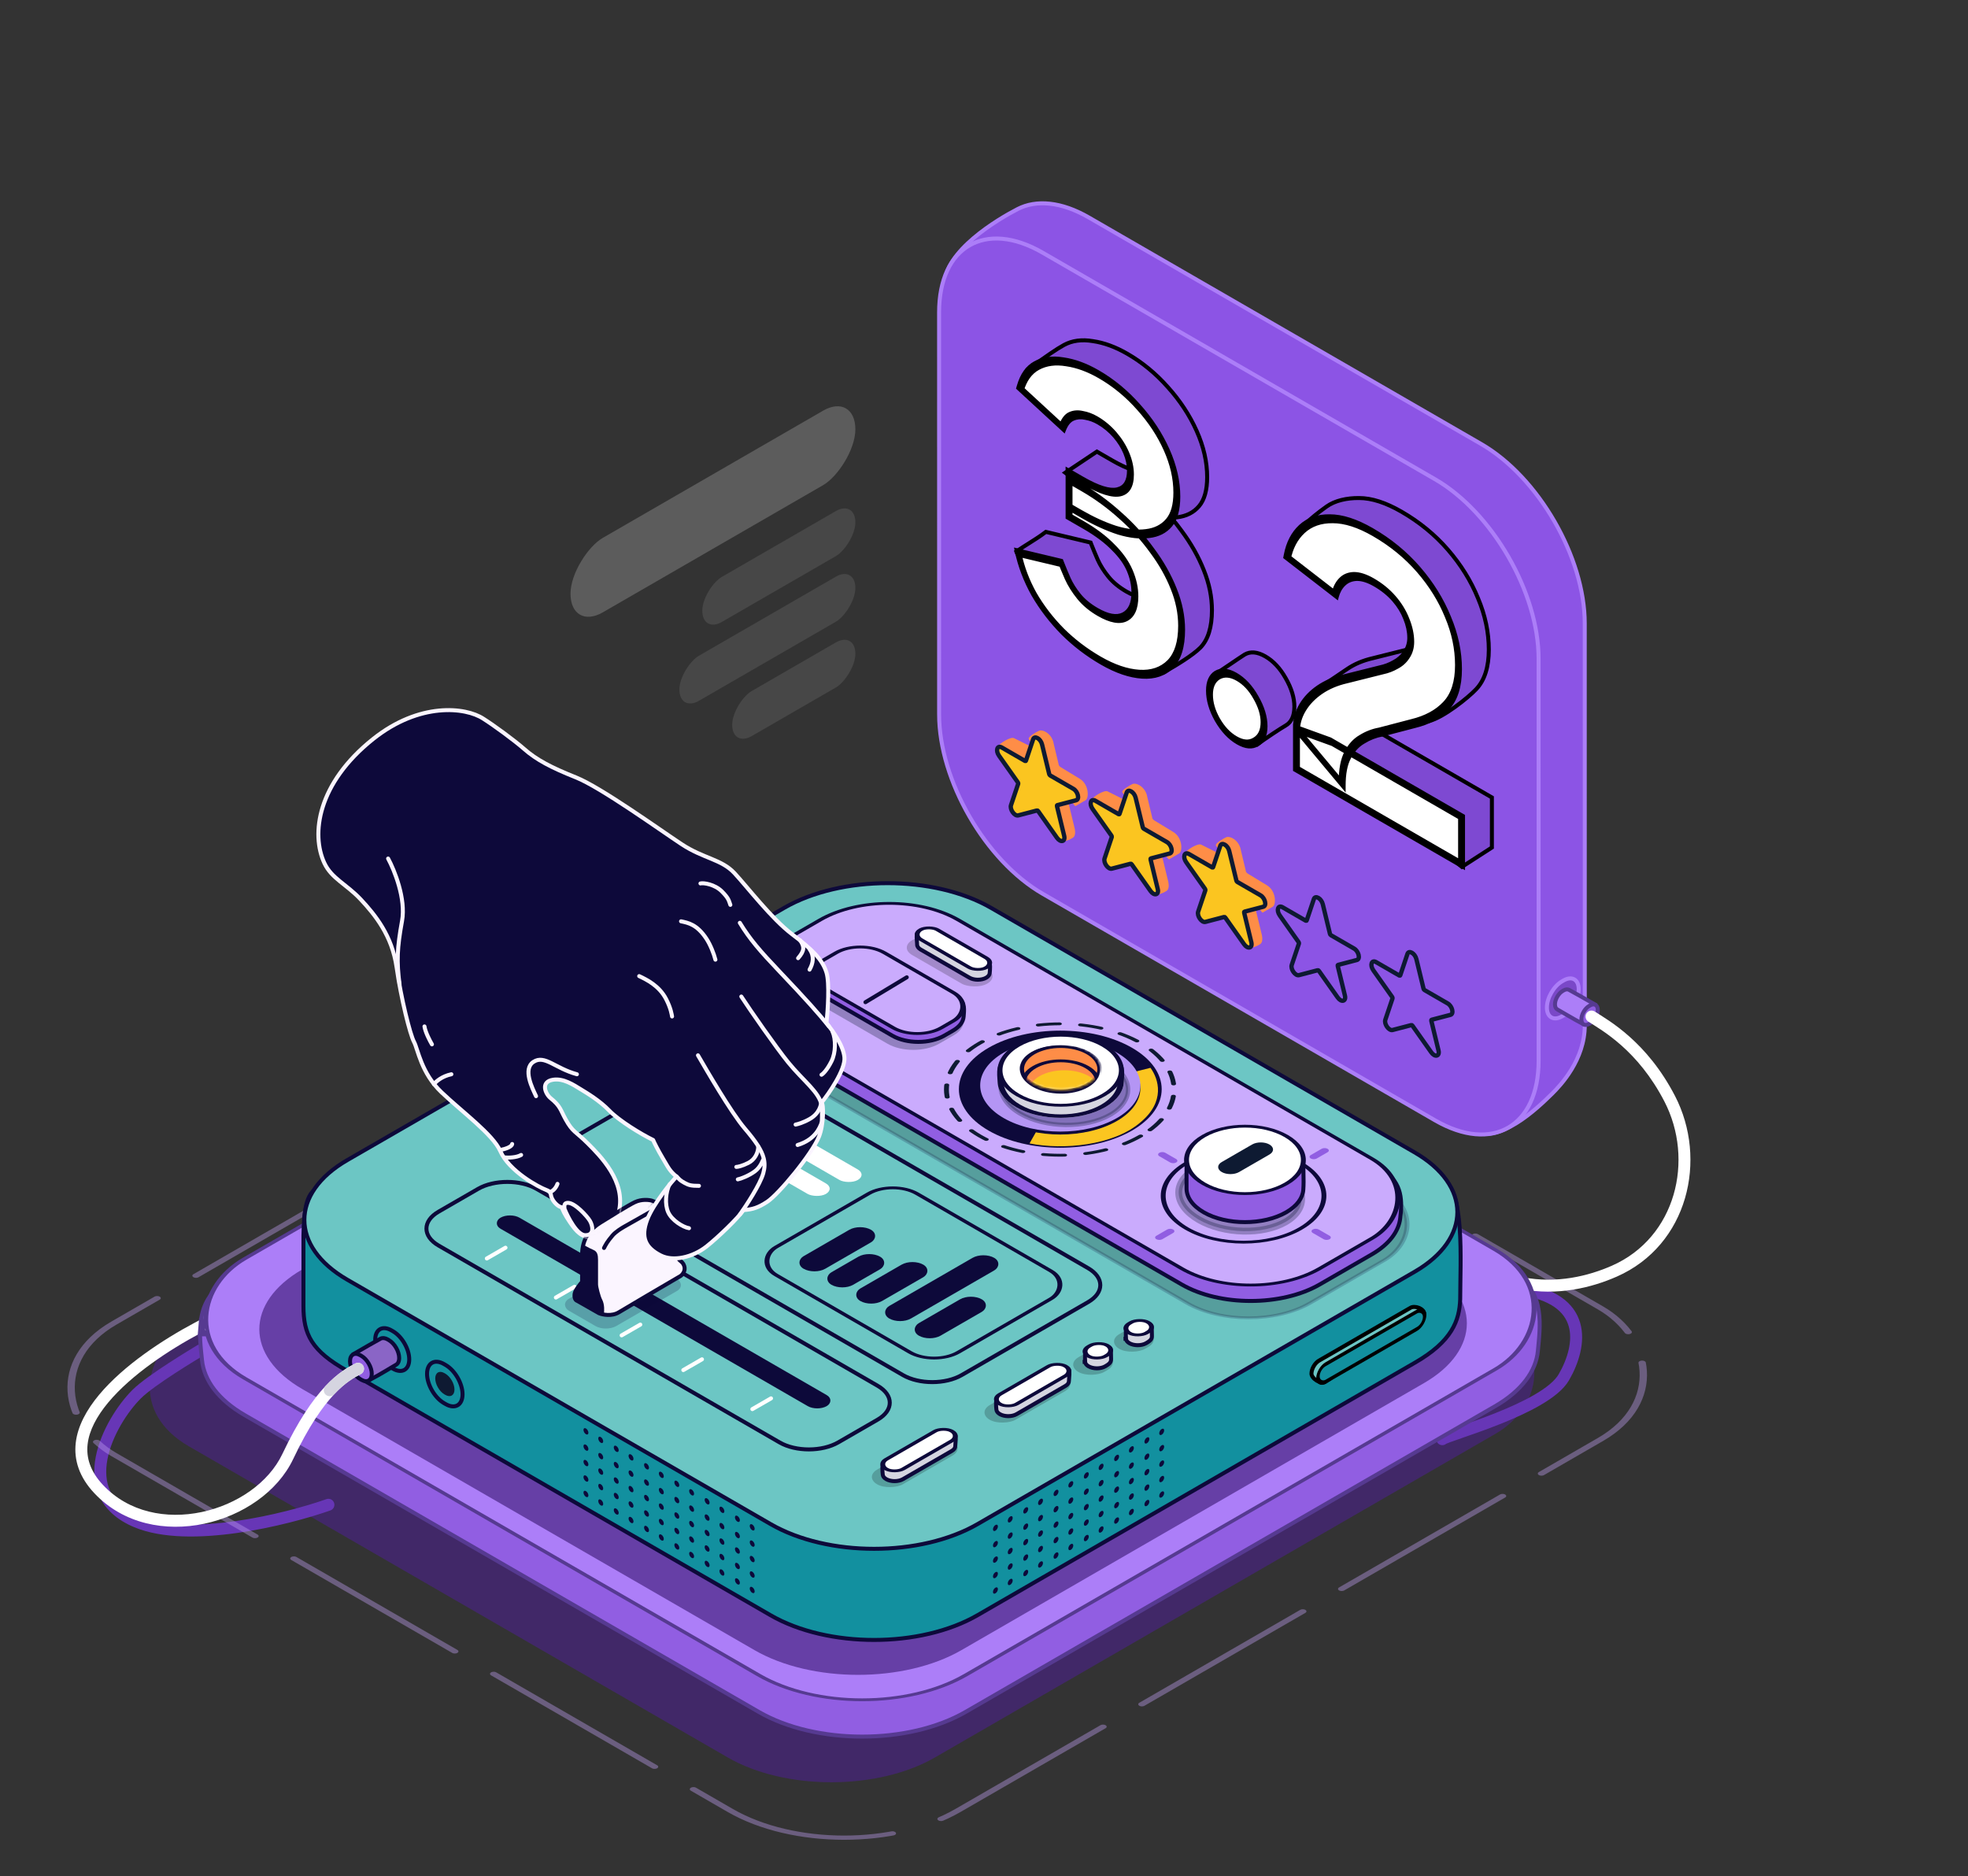<?xml version="1.0" encoding="UTF-8"?> <svg xmlns="http://www.w3.org/2000/svg" width="749" height="714" viewBox="0 0 749 714" fill="none"><rect x="0" y="0" width="749" height="714" fill="#333333" stroke="none"/> <rect opacity="0.57" width="327.918" height="337.35" rx="45.503" transform="matrix(0.866 0.5 -0.866 0.5 324.57 358.966)" fill="#4C2091"></rect> <path d="M124.993 572.673C109.003 578.298 72.019 587.461 51.998 579.119C26.971 568.691 41.489 541.092 51.998 530.582C57.496 525.084 74.433 515.036 76.266 513.898" stroke="#6736B6" stroke-width="4.55" stroke-linecap="round"></path> <path d="M508.995 515.573C522.984 506.001 556.336 487.577 577.834 490.454C604.707 494.049 602.195 512 595.19 524.134C588.185 536.269 550.404 546.142 548.928 547.715" stroke="#6736B6" stroke-width="4.55" stroke-linecap="round"></path> <rect opacity="0.4" width="382.479" height="370.949" rx="50.053" transform="matrix(-0.866 0.5 0.866 0.5 331.244 337.31)" stroke="#BF9FF0" stroke-width="2.281" stroke-linecap="round" stroke-linejoin="round" stroke-dasharray="70.7 17.1"></rect> <path d="M294.622 376.714C316.387 364.15 351.674 364.15 373.438 376.714L576.629 485.08C588.258 491.794 586.1 505.3 585.302 514.089C584.606 521.749 579.191 529.293 569.055 535.145L367.546 651.476C345.782 664.04 310.495 664.04 288.731 651.476L93.114 538.546C83.067 532.746 77.658 525.282 76.887 517.691C75.987 508.837 73.856 495.068 85.573 488.303L294.622 376.714Z" fill="#915EE2" stroke="#563A91" stroke-width="1.517"></path> <path d="M603.141 237.236C603.139 212.105 585.495 181.546 563.731 168.981L414.378 82.752C403.888 76.695 394.355 75.924 387.295 79.565C379.706 83.478 359.423 95.519 359.424 108.537L374.986 258.485C374.988 283.616 392.632 314.175 414.396 326.74L559.638 430.093C570.078 436.121 584.887 421.97 590.732 416.207C593.955 413.029 603.154 403.293 603.153 390.218L603.141 237.236Z" fill="#8C54E5" stroke="#AC7EF8" stroke-width="1.517"></path> <path d="M585.573 250.638C585.571 225.507 567.926 194.949 546.162 182.383L396.809 96.154C375.045 83.589 357.404 93.775 357.406 118.906L357.417 271.888C357.419 297.018 375.064 327.577 396.828 340.143L546.181 426.372C567.945 438.937 585.586 428.751 585.584 403.62L585.573 250.638Z" fill="#8C54E5" stroke="#AC7EF8" stroke-width="1.517"></path> <path d="M595.072 386.456C598.258 384.616 600.841 380.142 600.842 376.463C600.842 372.784 598.259 371.293 595.073 373.132L594.503 373.462C591.317 375.301 588.734 379.775 588.734 383.454C588.733 387.133 591.316 388.625 594.502 386.785L595.072 386.456Z" fill="#7A48C8" stroke="#AC7EF8" stroke-width="1.517"></path> <path d="M603.993 386.992L604.181 386.688L604.434 386.542C605.285 386.05 605.928 385.361 606.357 384.613C606.742 383.943 607 383.145 607.05 382.276C604.372 380.71 597.783 377.023 597.108 376.681C596.578 376.412 595.867 376.472 595.084 376.924L594.763 377.11C593.129 378.053 591.805 380.346 591.805 382.233C591.805 383.213 592.162 383.89 592.736 384.183C592.944 384.289 593.648 384.699 594.624 385.269C595.21 385.61 595.893 386.009 596.626 386.433C598.441 387.484 600.58 388.704 602.359 389.644L603.993 386.992Z" fill="#AC7EF8" stroke="#563A91" stroke-width="1.517"></path> <path d="M605.144 389.476C606.778 388.533 608.102 386.239 608.102 384.353C608.102 382.467 606.778 381.702 605.145 382.645L604.824 382.831C603.191 383.774 601.866 386.067 601.866 387.954C601.866 389.84 603.19 390.604 604.824 389.661L605.144 389.476Z" fill="#915EE2" stroke="#563A91" stroke-width="1.517"></path> <path d="M604.48 388.779C603.423 388.099 603.117 386.691 603.796 385.634C604.476 384.577 605.883 384.271 606.94 384.951L604.48 388.779ZM635.477 418.148L633.457 419.194L635.477 418.148ZM614.432 483.748L615.35 485.83L614.432 483.748ZM536.721 460.014L535.428 458.142L539.173 455.557L540.465 457.429L536.721 460.014ZM606.94 384.951C612.254 388.367 626.765 396.366 637.498 417.102L633.457 419.194C623.333 399.633 609.784 392.188 604.48 388.779L606.94 384.951ZM637.498 417.102C649.955 441.17 642.55 473.83 615.35 485.83L613.513 481.667C637.883 470.915 644.935 441.37 633.457 419.194L637.498 417.102ZM615.35 485.83C605.775 490.054 592.778 493.28 578.773 490.551C564.701 487.809 549.904 479.11 536.721 460.014L540.465 457.429C553.067 475.683 566.892 483.6 579.644 486.085C592.463 488.583 604.493 485.646 613.513 481.667L615.35 485.83Z" fill="white"></path> <rect width="316.881" height="323.684" rx="45.503" transform="matrix(0.866 0.5 -0.866 0.5 334.031 339.934)" fill="#AC7EF8" stroke="#563A91" stroke-width="1.517"></rect> <path opacity="0.5" d="M291.026 381.509C312.79 368.944 348.077 368.944 369.841 381.509L541.947 480.865C563.711 493.43 563.711 513.801 541.947 526.366L365.945 627.972C344.18 640.537 308.893 640.536 287.129 627.972L115.023 528.615C93.259 516.051 93.259 495.68 115.023 483.115L291.026 381.509Z" fill="#210055"></path> <path d="M298.384 380.211C320.149 367.647 355.435 367.647 377.2 380.211L548.52 448.47C557.628 451.986 555.732 480.046 555.732 494.456C555.448 502.468 552.72 510.482 538.298 518.713L372.049 614.689C350.285 627.253 314.998 627.253 293.234 614.688L132.136 521.687C118.544 514.085 115.488 507.828 115.488 497.021C115.488 491.075 115.488 480.046 115.488 470.187C115.686 459.448 116.796 453.022 121.927 451.881L298.384 380.211Z" fill="#12909F" stroke="#0D093A" stroke-width="1.517"></path> <mask id="mask0_83_33" style="mask-type:alpha" maskUnits="userSpaceOnUse" x="115" y="369" width="443" height="255"> <path d="M299.144 379.075C320.908 366.51 356.195 366.51 377.96 379.075L549.28 447.333C558.388 450.849 556.491 478.91 556.491 493.319C556.208 501.331 549.648 511.463 539.057 517.577L372.809 613.552C351.045 626.116 315.758 626.116 293.994 613.552L132.896 520.55C122.499 514.548 116.248 507.159 116.248 498.248C116.247 492.302 116.248 478.909 116.248 469.05C116.446 458.311 117.556 451.885 122.687 450.744L299.144 379.075Z" fill="#12909F" stroke="#0D093A" stroke-width="1.517"></path> </mask> <g mask="url(#mask0_83_33)"> <path d="M379.791 580.914C379.791 581.512 379.371 582.24 378.852 582.539C378.334 582.838 377.914 582.596 377.914 581.997C377.914 581.399 378.334 580.671 378.852 580.372C379.371 580.073 379.791 580.315 379.791 580.914Z" fill="#0D093A"></path> <path d="M385.421 577.663C385.421 578.261 385.001 578.989 384.483 579.288C383.965 579.587 383.545 579.345 383.545 578.746C383.545 578.148 383.965 577.42 384.483 577.121C385.001 576.822 385.422 577.064 385.421 577.663Z" fill="#0D093A"></path> <path d="M379.79 587.106C379.79 587.704 379.37 588.432 378.852 588.731C378.334 589.03 377.913 588.788 377.914 588.189C377.914 587.591 378.334 586.863 378.852 586.564C379.37 586.265 379.79 586.507 379.79 587.106Z" fill="#0D093A"></path> <path d="M385.421 583.855C385.421 584.453 385.001 585.181 384.482 585.48C383.964 585.779 383.544 585.537 383.544 584.938C383.544 584.34 383.964 583.612 384.483 583.313C385.001 583.014 385.421 583.256 385.421 583.855Z" fill="#0D093A"></path> <path d="M379.79 592.988C379.79 593.587 379.37 594.314 378.851 594.614C378.333 594.913 377.913 594.67 377.913 594.072C377.913 593.473 378.333 592.746 378.852 592.446C379.37 592.147 379.79 592.39 379.79 592.988Z" fill="#0D093A"></path> <path d="M385.421 589.737C385.421 590.336 385 591.063 384.482 591.363C383.964 591.662 383.544 591.419 383.544 590.821C383.544 590.222 383.964 589.495 384.482 589.195C385 588.896 385.421 589.139 385.421 589.737Z" fill="#0D093A"></path> <path d="M379.789 598.871C379.789 599.469 379.369 600.197 378.851 600.496C378.333 600.795 377.913 600.553 377.913 599.954C377.913 599.356 378.333 598.628 378.851 598.329C379.369 598.03 379.79 598.272 379.789 598.871Z" fill="#0D093A"></path> <path d="M385.42 595.62C385.42 596.218 385 596.946 384.482 597.245C383.963 597.544 383.543 597.302 383.543 596.703C383.543 596.105 383.963 595.377 384.482 595.078C385 594.779 385.42 595.021 385.42 595.62Z" fill="#0D093A"></path> <path d="M379.789 604.753C379.789 605.351 379.369 606.079 378.851 606.378C378.332 606.678 377.912 606.435 377.912 605.837C377.912 605.238 378.332 604.51 378.851 604.211C379.369 603.912 379.789 604.155 379.789 604.753Z" fill="#0D093A"></path> <path d="M385.42 601.502C385.42 602.101 384.999 602.828 384.481 603.128C383.963 603.427 383.543 603.184 383.543 602.586C383.543 601.987 383.963 601.26 384.481 600.96C385 600.661 385.42 600.904 385.42 601.502Z" fill="#0D093A"></path> <path d="M391.32 574.257C391.32 574.856 390.9 575.583 390.382 575.883C389.863 576.182 389.443 575.939 389.443 575.341C389.443 574.742 389.864 574.015 390.382 573.715C390.9 573.416 391.32 573.659 391.32 574.257Z" fill="#0D093A"></path> <path d="M396.951 571.006C396.951 571.605 396.531 572.332 396.012 572.632C395.494 572.931 395.074 572.688 395.074 572.09C395.074 571.491 395.494 570.764 396.012 570.464C396.531 570.165 396.951 570.408 396.951 571.006Z" fill="#0D093A"></path> <path d="M391.32 580.449C391.32 581.048 390.899 581.775 390.381 582.075C389.863 582.374 389.443 582.131 389.443 581.533C389.443 580.934 389.863 580.207 390.381 579.907C390.9 579.608 391.32 579.851 391.32 580.449Z" fill="#0D093A"></path> <path d="M396.95 577.198C396.95 577.797 396.53 578.525 396.012 578.824C395.494 579.123 395.073 578.88 395.073 578.282C395.074 577.683 395.494 576.956 396.012 576.657C396.53 576.357 396.95 576.6 396.95 577.198Z" fill="#0D093A"></path> <path d="M391.319 586.332C391.319 586.93 390.899 587.658 390.381 587.957C389.862 588.256 389.442 588.014 389.442 587.415C389.442 586.817 389.863 586.089 390.381 585.79C390.899 585.491 391.319 585.733 391.319 586.332Z" fill="#0D093A"></path> <path d="M396.95 583.081C396.95 583.679 396.53 584.407 396.011 584.706C395.493 585.005 395.073 584.763 395.073 584.164C395.073 583.566 395.493 582.838 396.012 582.539C396.53 582.24 396.95 582.482 396.95 583.081Z" fill="#0D093A"></path> <path d="M391.319 592.214C391.319 592.813 390.899 593.54 390.38 593.84C389.862 594.139 389.442 593.896 389.442 593.298C389.442 592.699 389.862 591.972 390.38 591.672C390.899 591.373 391.319 591.616 391.319 592.214Z" fill="#0D093A"></path> <path d="M396.949 588.963C396.949 589.562 396.529 590.289 396.011 590.589C395.493 590.888 395.073 590.645 395.073 590.047C395.073 589.448 395.493 588.721 396.011 588.421C396.529 588.122 396.949 588.365 396.949 588.963Z" fill="#0D093A"></path> <path d="M391.318 598.097C391.318 598.695 390.898 599.423 390.38 599.722C389.862 600.021 389.441 599.779 389.442 599.18C389.442 598.582 389.862 597.854 390.38 597.555C390.898 597.256 391.318 597.498 391.318 598.097Z" fill="#0D093A"></path> <path d="M396.949 594.846C396.949 595.444 396.529 596.172 396.01 596.471C395.492 596.77 395.072 596.528 395.072 595.929C395.072 595.331 395.492 594.603 396.011 594.304C396.529 594.005 396.949 594.247 396.949 594.846Z" fill="#0D093A"></path> <path d="M425.908 554.288C425.908 554.886 425.488 555.614 424.97 555.913C424.451 556.212 424.031 555.97 424.031 555.371C424.031 554.773 424.452 554.045 424.97 553.746C425.488 553.447 425.908 553.689 425.908 554.288Z" fill="#0D093A"></path> <path d="M431.539 551.037C431.539 551.635 431.119 552.363 430.6 552.662C430.082 552.962 429.662 552.719 429.662 552.12C429.662 551.522 430.082 550.794 430.6 550.495C431.119 550.196 431.539 550.438 431.539 551.037Z" fill="#0D093A"></path> <path d="M425.908 560.48C425.908 561.078 425.488 561.806 424.969 562.105C424.451 562.404 424.031 562.162 424.031 561.563C424.031 560.965 424.451 560.237 424.969 559.938C425.488 559.639 425.908 559.881 425.908 560.48Z" fill="#0D093A"></path> <path d="M431.538 557.229C431.538 557.827 431.118 558.555 430.6 558.854C430.082 559.154 429.661 558.911 429.662 558.313C429.662 557.714 430.082 556.986 430.6 556.687C431.118 556.388 431.538 556.63 431.538 557.229Z" fill="#0D093A"></path> <path d="M425.907 566.362C425.907 566.961 425.487 567.688 424.969 567.988C424.451 568.287 424.03 568.044 424.03 567.446C424.03 566.847 424.451 566.12 424.969 565.82C425.487 565.521 425.907 565.764 425.907 566.362Z" fill="#0D093A"></path> <path d="M431.538 563.111C431.538 563.71 431.118 564.438 430.599 564.737C430.081 565.036 429.661 564.793 429.661 564.195C429.661 563.597 430.081 562.869 430.6 562.57C431.118 562.27 431.538 562.513 431.538 563.111Z" fill="#0D093A"></path> <path d="M425.907 572.245C425.907 572.843 425.487 573.571 424.968 573.87C424.45 574.169 424.03 573.927 424.03 573.328C424.03 572.73 424.45 572.002 424.969 571.703C425.487 571.404 425.907 571.646 425.907 572.245Z" fill="#0D093A"></path> <path d="M431.537 568.994C431.537 569.592 431.117 570.32 430.599 570.619C430.081 570.918 429.661 570.676 429.661 570.077C429.661 569.479 430.081 568.751 430.599 568.452C431.117 568.153 431.538 568.395 431.537 568.994Z" fill="#0D093A"></path> <path d="M425.906 578.127C425.906 578.726 425.486 579.453 424.968 579.753C424.45 580.052 424.03 579.809 424.03 579.211C424.03 578.612 424.45 577.885 424.968 577.585C425.486 577.286 425.906 577.529 425.906 578.127Z" fill="#0D093A"></path> <path d="M431.537 574.876C431.537 575.475 431.117 576.202 430.599 576.502C430.08 576.801 429.66 576.558 429.66 575.96C429.66 575.361 430.08 574.634 430.599 574.335C431.117 574.035 431.537 574.278 431.537 574.876Z" fill="#0D093A"></path> <path d="M437.438 547.631C437.438 548.23 437.017 548.957 436.499 549.257C435.981 549.556 435.561 549.313 435.561 548.715C435.561 548.116 435.981 547.389 436.499 547.089C437.018 546.79 437.438 547.033 437.438 547.631Z" fill="#0D093A"></path> <path d="M443.068 544.38C443.068 544.979 442.648 545.707 442.13 546.006C441.611 546.305 441.191 546.062 441.191 545.464C441.191 544.866 441.612 544.138 442.13 543.839C442.648 543.539 443.068 543.782 443.068 544.38Z" fill="#0D093A"></path> <path d="M437.437 553.823C437.437 554.422 437.017 555.149 436.499 555.449C435.98 555.748 435.56 555.505 435.56 554.907C435.56 554.308 435.98 553.581 436.499 553.281C437.017 552.982 437.437 553.225 437.437 553.823Z" fill="#0D093A"></path> <path d="M443.068 550.572C443.068 551.171 442.647 551.899 442.129 552.198C441.611 552.497 441.191 552.255 441.191 551.656C441.191 551.058 441.611 550.33 442.129 550.031C442.648 549.731 443.068 549.974 443.068 550.572Z" fill="#0D093A"></path> <path d="M437.437 559.706C437.437 560.304 437.016 561.032 436.498 561.331C435.98 561.63 435.56 561.388 435.56 560.789C435.56 560.191 435.98 559.463 436.498 559.164C437.017 558.865 437.437 559.107 437.437 559.706Z" fill="#0D093A"></path> <path d="M443.067 556.455C443.067 557.053 442.647 557.781 442.129 558.08C441.61 558.38 441.19 558.137 441.19 557.539C441.19 556.94 441.611 556.212 442.129 555.913C442.647 555.614 443.067 555.856 443.067 556.455Z" fill="#0D093A"></path> <path d="M437.436 565.588C437.436 566.187 437.016 566.914 436.498 567.214C435.979 567.513 435.559 567.27 435.559 566.672C435.559 566.073 435.98 565.346 436.498 565.046C437.016 564.747 437.436 564.99 437.436 565.588Z" fill="#0D093A"></path> <path d="M443.067 562.337C443.067 562.936 442.647 563.664 442.128 563.963C441.61 564.262 441.19 564.019 441.19 563.421C441.19 562.823 441.61 562.095 442.128 561.796C442.647 561.496 443.067 561.739 443.067 562.337Z" fill="#0D093A"></path> <path d="M437.436 571.471C437.436 572.069 437.016 572.797 436.497 573.096C435.979 573.395 435.559 573.153 435.559 572.554C435.559 571.956 435.979 571.228 436.497 570.929C437.016 570.63 437.436 570.872 437.436 571.471Z" fill="#0D093A"></path> <path d="M443.066 568.22C443.066 568.818 442.646 569.546 442.128 569.845C441.61 570.144 441.189 569.902 441.19 569.303C441.19 568.705 441.61 567.977 442.128 567.678C442.646 567.379 443.066 567.621 443.066 568.22Z" fill="#0D093A"></path> <path d="M402.85 567.601C402.849 568.199 402.429 568.927 401.911 569.226C401.393 569.525 400.973 569.283 400.973 568.684C400.973 568.086 401.393 567.358 401.911 567.059C402.429 566.76 402.85 567.002 402.85 567.601Z" fill="#0D093A"></path> <path d="M408.48 564.35C408.48 564.948 408.06 565.676 407.542 565.975C407.023 566.274 406.603 566.032 406.603 565.433C406.603 564.835 407.024 564.107 407.542 563.808C408.06 563.509 408.48 563.751 408.48 564.35Z" fill="#0D093A"></path> <path d="M402.849 573.793C402.849 574.391 402.429 575.119 401.911 575.418C401.392 575.717 400.972 575.475 400.972 574.876C400.972 574.278 401.392 573.55 401.911 573.251C402.429 572.952 402.849 573.194 402.849 573.793Z" fill="#0D093A"></path> <path d="M408.48 570.542C408.48 571.14 408.059 571.868 407.541 572.167C407.023 572.467 406.603 572.224 406.603 571.625C406.603 571.027 407.023 570.299 407.541 570C408.06 569.701 408.48 569.943 408.48 570.542Z" fill="#0D093A"></path> <path d="M402.849 579.675C402.849 580.274 402.428 581.001 401.91 581.301C401.392 581.6 400.972 581.357 400.972 580.759C400.972 580.16 401.392 579.433 401.91 579.133C402.429 578.834 402.849 579.077 402.849 579.675Z" fill="#0D093A"></path> <path d="M408.479 576.424C408.479 577.023 408.059 577.751 407.541 578.05C407.022 578.349 406.602 578.106 406.602 577.508C406.602 576.909 407.023 576.182 407.541 575.883C408.059 575.583 408.479 575.826 408.479 576.424Z" fill="#0D093A"></path> <path d="M402.848 585.558C402.848 586.156 402.428 586.884 401.91 587.183C401.391 587.482 400.971 587.24 400.971 586.641C400.971 586.043 401.392 585.315 401.91 585.016C402.428 584.717 402.848 584.959 402.848 585.558Z" fill="#0D093A"></path> <path d="M408.479 582.307C408.479 582.905 408.059 583.633 407.54 583.932C407.022 584.231 406.602 583.989 406.602 583.39C406.602 582.792 407.022 582.064 407.54 581.765C408.059 581.466 408.479 581.708 408.479 582.307Z" fill="#0D093A"></path> <path d="M402.848 591.44C402.848 592.039 402.428 592.766 401.909 593.065C401.391 593.365 400.971 593.122 400.971 592.524C400.971 591.925 401.391 591.198 401.909 590.898C402.428 590.599 402.848 590.842 402.848 591.44Z" fill="#0D093A"></path> <path d="M408.478 588.189C408.478 588.788 408.058 589.515 407.54 589.815C407.022 590.114 406.601 589.871 406.601 589.273C406.602 588.674 407.022 587.947 407.54 587.647C408.058 587.348 408.478 587.591 408.478 588.189Z" fill="#0D093A"></path> <path d="M414.379 560.944C414.379 561.543 413.959 562.27 413.44 562.57C412.922 562.869 412.502 562.626 412.502 562.028C412.502 561.429 412.922 560.702 413.441 560.402C413.959 560.103 414.379 560.346 414.379 560.944Z" fill="#0D093A"></path> <path d="M420.009 557.693C420.009 558.292 419.589 559.02 419.071 559.319C418.553 559.618 418.133 559.375 418.133 558.777C418.133 558.178 418.553 557.451 419.071 557.152C419.589 556.852 420.01 557.095 420.009 557.693Z" fill="#0D093A"></path> <path d="M414.378 567.136C414.378 567.735 413.958 568.462 413.44 568.762C412.922 569.061 412.502 568.818 412.502 568.22C412.502 567.621 412.922 566.894 413.44 566.594C413.958 566.295 414.378 566.538 414.378 567.136Z" fill="#0D093A"></path> <path d="M420.009 563.885C420.009 564.484 419.589 565.212 419.071 565.511C418.552 565.81 418.132 565.567 418.132 564.969C418.132 564.371 418.552 563.643 419.071 563.344C419.589 563.044 420.009 563.287 420.009 563.885Z" fill="#0D093A"></path> <path d="M414.378 573.019C414.378 573.617 413.958 574.345 413.439 574.644C412.921 574.943 412.501 574.701 412.501 574.102C412.501 573.504 412.921 572.776 413.44 572.477C413.958 572.178 414.378 572.42 414.378 573.019Z" fill="#0D093A"></path> <path d="M420.009 569.768C420.009 570.366 419.588 571.094 419.07 571.393C418.552 571.693 418.132 571.45 418.132 570.851C418.132 570.253 418.552 569.525 419.07 569.226C419.589 568.927 420.009 569.169 420.009 569.768Z" fill="#0D093A"></path> <path d="M414.378 578.901C414.377 579.5 413.957 580.227 413.439 580.527C412.921 580.826 412.501 580.583 412.501 579.985C412.501 579.386 412.921 578.659 413.439 578.359C413.957 578.06 414.378 578.303 414.378 578.901Z" fill="#0D093A"></path> <path d="M420.008 575.65C420.008 576.249 419.588 576.977 419.07 577.276C418.551 577.575 418.131 577.332 418.131 576.734C418.131 576.135 418.552 575.408 419.07 575.109C419.588 574.809 420.008 575.052 420.008 575.65Z" fill="#0D093A"></path> <path d="M414.377 584.784C414.377 585.382 413.957 586.11 413.439 586.409C412.92 586.708 412.5 586.466 412.5 585.867C412.5 585.269 412.92 584.541 413.439 584.242C413.957 583.943 414.377 584.185 414.377 584.784Z" fill="#0D093A"></path> <path d="M420.008 581.533C420.008 582.131 419.587 582.859 419.069 583.158C418.551 583.457 418.131 583.215 418.131 582.616C418.131 582.018 418.551 581.29 419.069 580.991C419.588 580.692 420.008 580.934 420.008 581.533Z" fill="#0D093A"></path> <path d="M285.342 580.711C285.342 581.309 285.762 582.037 286.28 582.336C286.799 582.636 287.219 582.393 287.219 581.795C287.219 581.196 286.799 580.468 286.28 580.169C285.762 579.87 285.342 580.112 285.342 580.711Z" fill="#0D093A"></path> <path d="M279.711 577.46C279.711 578.059 280.132 578.786 280.65 579.086C281.168 579.385 281.588 579.142 281.588 578.544C281.588 577.945 281.168 577.218 280.65 576.918C280.131 576.619 279.711 576.862 279.711 577.46Z" fill="#0D093A"></path> <path d="M285.342 586.903C285.342 587.501 285.763 588.229 286.281 588.528C286.799 588.828 287.219 588.585 287.219 587.987C287.219 587.388 286.799 586.66 286.281 586.361C285.762 586.062 285.342 586.305 285.342 586.903Z" fill="#0D093A"></path> <path d="M279.712 583.652C279.712 584.251 280.132 584.978 280.65 585.278C281.169 585.577 281.589 585.334 281.589 584.736C281.589 584.137 281.168 583.41 280.65 583.11C280.132 582.811 279.712 583.054 279.712 583.652Z" fill="#0D093A"></path> <path d="M285.343 592.785C285.343 593.384 285.763 594.112 286.281 594.411C286.8 594.71 287.22 594.468 287.22 593.869C287.22 593.271 286.8 592.543 286.281 592.244C285.763 591.944 285.343 592.187 285.343 592.785Z" fill="#0D093A"></path> <path d="M279.712 589.535C279.712 590.133 280.132 590.861 280.651 591.16C281.169 591.459 281.589 591.217 281.589 590.618C281.589 590.02 281.169 589.292 280.651 588.993C280.132 588.694 279.712 588.936 279.712 589.535Z" fill="#0D093A"></path> <path d="M285.343 598.668C285.343 599.266 285.764 599.994 286.282 600.293C286.8 600.593 287.22 600.35 287.22 599.752C287.22 599.153 286.8 598.425 286.282 598.126C285.763 597.827 285.343 598.069 285.343 598.668Z" fill="#0D093A"></path> <path d="M279.713 595.417C279.713 596.016 280.133 596.743 280.651 597.043C281.17 597.342 281.59 597.099 281.59 596.501C281.59 595.902 281.169 595.175 280.651 594.875C280.133 594.576 279.713 594.819 279.713 595.417Z" fill="#0D093A"></path> <path d="M285.344 604.55C285.344 605.149 285.764 605.877 286.282 606.176C286.801 606.475 287.221 606.232 287.221 605.634C287.221 605.036 286.8 604.308 286.282 604.009C285.764 603.709 285.344 603.952 285.344 604.55Z" fill="#0D093A"></path> <path d="M279.713 601.3C279.713 601.898 280.133 602.626 280.652 602.925C281.17 603.224 281.59 602.982 281.59 602.383C281.59 601.785 281.17 601.057 280.652 600.758C280.133 600.459 279.713 600.701 279.713 601.3Z" fill="#0D093A"></path> <path d="M273.813 574.054C273.813 574.653 274.233 575.381 274.751 575.68C275.269 575.979 275.69 575.737 275.689 575.138C275.689 574.54 275.269 573.812 274.751 573.513C274.233 573.213 273.813 573.456 273.813 574.054Z" fill="#0D093A"></path> <path d="M268.182 570.804C268.182 571.402 268.602 572.13 269.121 572.429C269.639 572.728 270.059 572.486 270.059 571.887C270.059 571.289 269.639 570.561 269.12 570.262C268.602 569.963 268.182 570.205 268.182 570.804Z" fill="#0D093A"></path> <path d="M273.813 580.247C273.813 580.845 274.233 581.573 274.752 581.872C275.27 582.171 275.69 581.929 275.69 581.33C275.69 580.732 275.27 580.004 274.751 579.705C274.233 579.405 273.813 579.648 273.813 580.247Z" fill="#0D093A"></path> <path d="M268.182 576.996C268.183 577.594 268.603 578.322 269.121 578.621C269.639 578.92 270.059 578.678 270.059 578.079C270.059 577.481 269.639 576.753 269.121 576.454C268.603 576.155 268.182 576.397 268.182 576.996Z" fill="#0D093A"></path> <path d="M273.814 586.129C273.814 586.727 274.234 587.455 274.752 587.754C275.27 588.054 275.69 587.811 275.69 587.213C275.69 586.614 275.27 585.886 274.752 585.587C274.234 585.288 273.813 585.531 273.814 586.129Z" fill="#0D093A"></path> <path d="M268.183 582.878C268.183 583.477 268.603 584.204 269.121 584.504C269.64 584.803 270.06 584.56 270.06 583.962C270.06 583.363 269.64 582.636 269.121 582.336C268.603 582.037 268.183 582.28 268.183 582.878Z" fill="#0D093A"></path> <path d="M273.814 592.011C273.814 592.61 274.234 593.338 274.752 593.637C275.271 593.936 275.691 593.694 275.691 593.095C275.691 592.497 275.271 591.769 274.752 591.47C274.234 591.17 273.814 591.413 273.814 592.011Z" fill="#0D093A"></path> <path d="M268.183 588.761C268.183 589.359 268.604 590.087 269.122 590.386C269.64 590.685 270.06 590.443 270.06 589.844C270.06 589.246 269.64 588.518 269.122 588.219C268.603 587.92 268.183 588.162 268.183 588.761Z" fill="#0D093A"></path> <path d="M273.814 597.894C273.814 598.492 274.235 599.22 274.753 599.519C275.271 599.819 275.691 599.576 275.691 598.978C275.691 598.379 275.271 597.651 274.753 597.352C274.234 597.053 273.814 597.295 273.814 597.894Z" fill="#0D093A"></path> <path d="M268.184 594.643C268.184 595.242 268.604 595.969 269.122 596.268C269.641 596.568 270.061 596.325 270.061 595.727C270.061 595.128 269.64 594.401 269.122 594.101C268.604 593.802 268.184 594.045 268.184 594.643Z" fill="#0D093A"></path> <path d="M239.225 554.085C239.225 554.684 239.645 555.411 240.163 555.71C240.681 556.01 241.102 555.767 241.101 555.169C241.101 554.57 240.681 553.842 240.163 553.543C239.645 553.244 239.225 553.487 239.225 554.085Z" fill="#0D093A"></path> <path d="M233.594 550.834C233.594 551.433 234.014 552.16 234.532 552.46C235.051 552.759 235.471 552.516 235.471 551.918C235.471 551.319 235.051 550.592 234.532 550.292C234.014 549.993 233.594 550.236 233.594 550.834Z" fill="#0D093A"></path> <path d="M239.225 560.277C239.225 560.876 239.645 561.603 240.164 561.903C240.682 562.202 241.102 561.959 241.102 561.361C241.102 560.762 240.682 560.035 240.163 559.735C239.645 559.436 239.225 559.679 239.225 560.277Z" fill="#0D093A"></path> <path d="M233.594 557.026C233.594 557.625 234.015 558.352 234.533 558.652C235.051 558.951 235.471 558.708 235.471 558.11C235.471 557.511 235.051 556.784 234.533 556.484C234.015 556.185 233.594 556.428 233.594 557.026Z" fill="#0D093A"></path> <path d="M239.225 566.16C239.226 566.758 239.646 567.486 240.164 567.785C240.682 568.084 241.102 567.842 241.102 567.243C241.102 566.645 240.682 565.917 240.164 565.618C239.646 565.319 239.225 565.561 239.225 566.16Z" fill="#0D093A"></path> <path d="M233.595 562.909C233.595 563.507 234.015 564.235 234.533 564.534C235.052 564.833 235.472 564.591 235.472 563.992C235.472 563.394 235.052 562.666 234.533 562.367C234.015 562.068 233.595 562.31 233.595 562.909Z" fill="#0D093A"></path> <path d="M239.226 572.042C239.226 572.641 239.646 573.368 240.164 573.667C240.683 573.967 241.103 573.724 241.103 573.126C241.103 572.527 240.683 571.799 240.164 571.5C239.646 571.201 239.226 571.444 239.226 572.042Z" fill="#0D093A"></path> <path d="M233.595 568.791C233.595 569.39 234.016 570.117 234.534 570.417C235.052 570.716 235.472 570.473 235.472 569.875C235.472 569.276 235.052 568.549 234.534 568.249C234.015 567.95 233.595 568.193 233.595 568.791Z" fill="#0D093A"></path> <path d="M239.226 577.925C239.226 578.523 239.647 579.251 240.165 579.55C240.683 579.849 241.103 579.607 241.103 579.008C241.103 578.41 240.683 577.682 240.165 577.383C239.646 577.083 239.226 577.326 239.226 577.925Z" fill="#0D093A"></path> <path d="M233.596 574.674C233.596 575.272 234.016 576 234.534 576.299C235.053 576.598 235.473 576.356 235.473 575.757C235.473 575.159 235.052 574.431 234.534 574.132C234.016 573.833 233.596 574.075 233.596 574.674Z" fill="#0D093A"></path> <path d="M227.695 547.429C227.695 548.027 228.115 548.755 228.634 549.054C229.152 549.353 229.572 549.111 229.572 548.512C229.572 547.914 229.152 547.186 228.634 546.887C228.115 546.588 227.695 546.83 227.695 547.429Z" fill="#0D093A"></path> <path d="M222.065 544.178C222.065 544.776 222.485 545.504 223.003 545.803C223.521 546.102 223.942 545.86 223.941 545.261C223.941 544.663 223.521 543.935 223.003 543.636C222.485 543.337 222.065 543.579 222.065 544.178Z" fill="#0D093A"></path> <path d="M227.696 553.621C227.696 554.219 228.116 554.947 228.634 555.246C229.153 555.545 229.573 555.303 229.573 554.704C229.573 554.106 229.152 553.378 228.634 553.079C228.116 552.78 227.696 553.022 227.696 553.621Z" fill="#0D093A"></path> <path d="M222.065 550.37C222.065 550.968 222.485 551.696 223.004 551.995C223.522 552.294 223.942 552.052 223.942 551.453C223.942 550.855 223.522 550.127 223.003 549.828C222.485 549.529 222.065 549.771 222.065 550.37Z" fill="#0D093A"></path> <path d="M227.696 559.503C227.696 560.102 228.116 560.829 228.635 561.129C229.153 561.428 229.573 561.185 229.573 560.587C229.573 559.988 229.153 559.261 228.635 558.961C228.116 558.662 227.696 558.905 227.696 559.503Z" fill="#0D093A"></path> <path d="M222.066 556.252C222.066 556.851 222.486 557.578 223.004 557.878C223.522 558.177 223.942 557.934 223.942 557.336C223.942 556.737 223.522 556.01 223.004 555.71C222.486 555.411 222.065 555.654 222.066 556.252Z" fill="#0D093A"></path> <path d="M227.697 565.386C227.697 565.984 228.117 566.712 228.635 567.011C229.153 567.31 229.574 567.068 229.573 566.469C229.573 565.871 229.153 565.143 228.635 564.844C228.117 564.545 227.697 564.787 227.697 565.386Z" fill="#0D093A"></path> <path d="M222.066 562.135C222.066 562.733 222.486 563.461 223.005 563.76C223.523 564.059 223.943 563.817 223.943 563.218C223.943 562.62 223.523 561.892 223.004 561.593C222.486 561.294 222.066 561.536 222.066 562.135Z" fill="#0D093A"></path> <path d="M227.697 571.268C227.697 571.866 228.117 572.594 228.636 572.893C229.154 573.193 229.574 572.95 229.574 572.352C229.574 571.753 229.154 571.025 228.635 570.726C228.117 570.427 227.697 570.67 227.697 571.268Z" fill="#0D093A"></path> <path d="M222.066 568.017C222.066 568.616 222.487 569.343 223.005 569.643C223.523 569.942 223.943 569.699 223.943 569.101C223.943 568.502 223.523 567.775 223.005 567.475C222.486 567.176 222.066 567.419 222.066 568.017Z" fill="#0D093A"></path> <path d="M262.283 567.398C262.283 567.996 262.704 568.724 263.222 569.023C263.74 569.323 264.16 569.08 264.16 568.482C264.16 567.883 263.74 567.155 263.222 566.856C262.703 566.557 262.283 566.8 262.283 567.398Z" fill="#0D093A"></path> <path d="M256.653 564.147C256.653 564.746 257.073 565.473 257.591 565.773C258.109 566.072 258.53 565.829 258.53 565.231C258.529 564.632 258.109 563.905 257.591 563.605C257.073 563.306 256.653 563.549 256.653 564.147Z" fill="#0D093A"></path> <path d="M262.284 573.59C262.284 574.189 262.704 574.916 263.222 575.215C263.741 575.515 264.161 575.272 264.161 574.674C264.161 574.075 263.74 573.347 263.222 573.048C262.704 572.749 262.284 572.992 262.284 573.59Z" fill="#0D093A"></path> <path d="M256.653 570.339C256.653 570.938 257.073 571.665 257.592 571.965C258.11 572.264 258.53 572.021 258.53 571.423C258.53 570.824 258.11 570.097 257.591 569.797C257.073 569.498 256.653 569.741 256.653 570.339Z" fill="#0D093A"></path> <path d="M262.284 579.473C262.284 580.071 262.704 580.799 263.223 581.098C263.741 581.397 264.161 581.155 264.161 580.556C264.161 579.958 263.741 579.23 263.223 578.931C262.704 578.631 262.284 578.874 262.284 579.473Z" fill="#0D093A"></path> <path d="M256.654 576.222C256.654 576.82 257.074 577.548 257.592 577.847C258.11 578.146 258.53 577.904 258.53 577.305C258.53 576.707 258.11 575.979 257.592 575.68C257.074 575.381 256.654 575.623 256.654 576.222Z" fill="#0D093A"></path> <path d="M262.285 585.355C262.285 585.953 262.705 586.681 263.223 586.98C263.741 587.28 264.162 587.037 264.161 586.439C264.161 585.84 263.741 585.112 263.223 584.813C262.705 584.514 262.285 584.757 262.285 585.355Z" fill="#0D093A"></path> <path d="M256.654 582.104C256.654 582.703 257.074 583.43 257.593 583.73C258.111 584.029 258.531 583.786 258.531 583.188C258.531 582.589 258.111 581.862 257.592 581.562C257.074 581.263 256.654 581.506 256.654 582.104Z" fill="#0D093A"></path> <path d="M262.285 591.237C262.285 591.836 262.705 592.564 263.224 592.863C263.742 593.162 264.162 592.92 264.162 592.321C264.162 591.723 263.742 590.995 263.223 590.696C262.705 590.396 262.285 590.639 262.285 591.237Z" fill="#0D093A"></path> <path d="M256.654 587.987C256.655 588.585 257.075 589.313 257.593 589.612C258.111 589.911 258.531 589.669 258.531 589.07C258.531 588.472 258.111 587.744 257.593 587.445C257.075 587.146 256.654 587.388 256.654 587.987Z" fill="#0D093A"></path> <path d="M250.754 560.742C250.754 561.34 251.174 562.068 251.692 562.367C252.211 562.666 252.631 562.424 252.631 561.825C252.631 561.227 252.211 560.499 251.692 560.2C251.174 559.9 250.754 560.143 250.754 560.742Z" fill="#0D093A"></path> <path d="M245.123 557.491C245.123 558.089 245.544 558.817 246.062 559.116C246.58 559.415 247 559.173 247 558.574C247 557.976 246.58 557.248 246.062 556.949C245.543 556.65 245.123 556.892 245.123 557.491Z" fill="#0D093A"></path> <path d="M250.754 566.934C250.754 567.532 251.175 568.26 251.693 568.559C252.211 568.858 252.631 568.616 252.631 568.017C252.631 567.419 252.211 566.691 251.693 566.392C251.174 566.093 250.754 566.335 250.754 566.934Z" fill="#0D093A"></path> <path d="M245.124 563.683C245.124 564.281 245.544 565.009 246.062 565.308C246.581 565.607 247.001 565.365 247.001 564.766C247.001 564.168 246.58 563.44 246.062 563.141C245.544 562.842 245.124 563.084 245.124 563.683Z" fill="#0D093A"></path> <path d="M250.755 572.816C250.755 573.415 251.175 574.142 251.693 574.441C252.212 574.741 252.632 574.498 252.632 573.9C252.632 573.301 252.211 572.573 251.693 572.274C251.175 571.975 250.755 572.218 250.755 572.816Z" fill="#0D093A"></path> <path d="M245.124 569.565C245.124 570.164 245.544 570.891 246.063 571.191C246.581 571.49 247.001 571.247 247.001 570.649C247.001 570.05 246.581 569.323 246.063 569.023C245.544 568.724 245.124 568.967 245.124 569.565Z" fill="#0D093A"></path> <path d="M250.755 578.699C250.755 579.297 251.176 580.025 251.694 580.324C252.212 580.623 252.632 580.381 252.632 579.782C252.632 579.184 252.212 578.456 251.694 578.157C251.175 577.857 250.755 578.1 250.755 578.699Z" fill="#0D093A"></path> <path d="M245.125 575.448C245.125 576.046 245.545 576.774 246.063 577.073C246.581 577.372 247.002 577.13 247.002 576.531C247.001 575.933 246.581 575.205 246.063 574.906C245.545 574.607 245.125 574.849 245.125 575.448Z" fill="#0D093A"></path> <path d="M250.756 584.581C250.756 585.179 251.176 585.907 251.694 586.206C252.213 586.506 252.633 586.263 252.633 585.665C252.633 585.066 252.212 584.338 251.694 584.039C251.176 583.74 250.756 583.983 250.756 584.581Z" fill="#0D093A"></path> <path d="M245.125 581.33C245.125 581.929 245.545 582.656 246.064 582.956C246.582 583.255 247.002 583.012 247.002 582.414C247.002 581.815 246.582 581.088 246.063 580.788C245.545 580.489 245.125 580.732 245.125 581.33Z" fill="#0D093A"></path> </g> <path d="M148.973 520.544C145.566 518.577 142.803 513.792 142.803 509.857C142.803 505.922 145.565 504.327 148.973 506.294L149.578 506.644C152.986 508.612 155.749 513.397 155.749 517.332C155.749 521.267 152.987 522.862 149.579 520.894L148.973 520.544Z" fill="#12909F" stroke="#0D093A" stroke-width="1.517"></path> <path d="M168.971 533.982C165.415 531.929 162.532 526.935 162.531 522.828C162.531 518.721 165.414 517.057 168.971 519.11L169.6 519.473C173.157 521.527 176.04 526.521 176.04 530.628C176.04 534.735 173.157 536.399 169.601 534.346L168.971 533.982Z" fill="#12909F" stroke="#0D093A" stroke-width="1.517"></path> <path d="M169.154 530.658C167.22 529.542 165.652 526.826 165.652 524.592C165.652 522.359 167.22 521.454 169.154 522.57L169.465 522.75C171.399 523.867 172.967 526.582 172.967 528.816C172.967 531.049 171.399 531.955 169.465 530.838L169.154 530.658Z" fill="#0E1A32"></path> <path d="M536.823 504.359L536.847 504.343L536.872 504.329C537.856 503.76 539.226 502.952 540.342 502.03C540.903 501.567 541.336 501.126 541.615 500.731C541.87 500.371 541.967 500.099 541.967 499.829C541.967 499.489 541.815 499.083 541.458 498.685C541.111 498.298 540.617 497.971 540.053 497.738C539.49 497.506 538.875 497.377 538.296 497.369C537.703 497.362 537.208 497.483 536.872 497.677L502.011 517.806C500.42 518.725 499.131 520.958 499.13 522.795C499.13 523.148 499.295 523.62 499.669 524.122C500.03 524.606 500.539 525.058 501.115 525.413C501.692 525.768 502.317 526.017 502.901 526.111C503.493 526.207 503.96 526.131 504.257 525.968L536.823 504.359Z" fill="#6CC6C4" stroke="black" stroke-width="1.517"></path> <rect x="-0.657" y="-0.379" width="6.652" height="46.907" rx="3.326" transform="matrix(3.76314e-05 -1 -0.866 0.5 541.885 503.604)" fill="#12909F" stroke="black" stroke-width="1.517"></rect> <path d="M298.414 345.531C320.178 332.966 355.465 332.966 377.229 345.531L538.327 438.533C560.091 451.097 560.091 471.468 538.327 484.033L372.079 580.008C350.314 592.572 315.027 592.572 293.263 580.008L132.165 487.006C110.401 474.442 110.401 454.07 132.165 441.506L298.414 345.531Z" fill="#6CC6C4" stroke="#0D093A" stroke-width="1.517"></path> <rect opacity="0.2" width="240.198" height="86.464" rx="26.923" transform="matrix(0.866 0.5 -0.866 0.5 342.046 346.089)" fill="black" stroke="#0D093A" stroke-width="1.517"></rect> <path d="M312.141 356.151C326.651 347.775 350.175 347.775 364.685 356.151L526.176 445.452C534.072 450.01 533.605 457.69 532.907 463.654C532.323 468.649 528.723 473.548 522.11 477.366L502.265 488.822C487.756 497.199 464.231 497.199 449.722 488.822L292.297 397.941C285.509 394.022 281.897 388.964 281.46 383.833C280.963 377.997 281.079 371.607 288.801 367.149L312.141 356.151Z" fill="#915EE2" stroke="#0D093A" stroke-width="1.517"></path> <rect width="242.445" height="83.585" rx="30.335" transform="matrix(0.866 0.5 -0.866 0.5 338.414 334.912)" fill="#CAABFD" stroke="#0D093A" stroke-width="1.517"></rect> <rect opacity="0.2" width="11.241" height="33.024" rx="5.621" transform="matrix(0.866 -0.5 0.866 0.5 342.267 360.634)" fill="black"></rect> <path d="M356.746 357.667L356.797 357.697L356.856 357.722L376.33 365.893C376.336 365.898 376.342 365.905 376.35 365.913C376.378 365.942 376.412 365.984 376.447 366.041C376.519 366.158 376.584 366.314 376.637 366.508C376.745 366.896 376.794 367.381 376.805 367.892C376.824 368.779 376.73 369.686 376.678 370.196C376.67 370.272 376.663 370.339 376.657 370.396C376.597 371.012 376.16 371.618 375.344 372.089C373.584 373.106 370.73 373.106 368.97 372.089L350.371 361.348C349.462 360.824 349.023 360.131 349.053 359.442C349.062 359.234 349.028 358.881 348.991 358.491C348.989 358.466 348.987 358.44 348.984 358.415C348.943 357.98 348.897 357.476 348.881 356.98C348.865 356.481 348.881 356.009 348.957 355.633C348.995 355.445 349.045 355.297 349.103 355.189C349.153 355.095 349.192 355.064 349.191 355.064C349.191 355.063 349.188 355.065 349.182 355.069C349.429 354.926 349.764 354.865 350.324 354.931C350.917 355.001 351.643 355.206 352.449 355.516C354.051 356.132 355.679 357.052 356.746 357.667Z" fill="#D5D5E0" stroke="#0D093A" stroke-width="1.517"></path> <rect x="1.313" width="7.361" height="28.838" rx="3.68" transform="matrix(0.866 -0.5 0.866 0.5 346.046 356.315)" fill="white" stroke="#0D093A" stroke-width="1.517"></rect> <rect width="51.683" height="29.378" rx="11.376" transform="matrix(0.866 0.5 -0.866 0.5 328.273 362.351)" fill="#9280C0"></rect> <path d="M317.923 366.385C323.364 363.244 332.186 363.244 337.627 366.385L364.64 379.691C367.503 381.344 366.903 384.697 366.752 386.862C366.616 388.811 365.26 390.737 362.682 392.225L359.338 394.156C353.897 397.297 345.076 397.297 339.635 394.156L314.579 379.691C311.843 378.112 310.483 376.039 310.498 373.97C310.513 371.922 310.363 369.275 313.069 367.713L317.923 366.385Z" fill="#915EE2" stroke="#0D093A" stroke-width="1.517"></path> <rect width="51.683" height="26.613" rx="10.617" transform="matrix(0.866 0.5 -0.866 0.5 327.396 357.286)" fill="#CAABFD" stroke="#0D093A" stroke-width="1.517"></rect> <path d="M329.374 381.405L345.111 371.925" stroke="#0D093A" stroke-width="1.517" stroke-linecap="round"></path> <path d="M181.919 452.467C188.086 448.907 198.084 448.907 204.25 452.467L334.017 527.381C340.183 530.941 340.183 536.713 334.017 540.273L319.018 548.932C312.851 552.492 302.853 552.492 296.687 548.932L166.92 474.018C160.754 470.458 160.754 464.686 166.92 461.126L181.919 452.467Z" stroke="#0D093A" stroke-width="1.517"></path> <path d="M262.037 407.721C268.203 404.161 278.201 404.161 284.368 407.721L414.134 482.635C420.301 486.195 420.301 491.967 414.134 495.527L365.989 523.321C359.822 526.881 349.824 526.881 343.658 523.321L213.891 448.407C207.725 444.847 207.725 439.076 213.891 435.516L262.037 407.721Z" stroke="#0D093A" stroke-width="1.517"></path> <rect width="8.015" height="37.725" rx="4.007" transform="matrix(0.866 -0.5 0.866 0.5 290.319 432.207)" fill="white"></rect> <rect width="8.015" height="37.725" rx="4.007" transform="matrix(0.866 -0.5 0.866 0.5 278.185 437.514)" fill="white"></rect> <rect opacity="0.2" width="11.241" height="33.024" rx="5.621" transform="matrix(-0.866 -0.5 -0.866 0.5 367.309 551.187)" fill="black"></rect> <path d="M355.881 548.494L355.83 548.524L355.771 548.549L336.297 556.719C336.291 556.725 336.284 556.731 336.277 556.739C336.249 556.768 336.215 556.81 336.18 556.868C336.108 556.984 336.043 557.14 335.99 557.335C335.882 557.723 335.833 558.208 335.822 558.718C335.803 559.606 335.896 560.512 335.949 561.023C335.957 561.098 335.964 561.165 335.97 561.222C336.03 561.839 336.467 562.445 337.283 562.916C339.043 563.932 341.897 563.932 343.657 562.916L362.256 552.175C363.165 551.65 363.604 550.958 363.574 550.269C363.565 550.061 363.599 549.708 363.636 549.318C363.638 549.292 363.64 549.267 363.643 549.242C363.684 548.807 363.73 548.303 363.746 547.807C363.762 547.308 363.746 546.835 363.67 546.46C363.632 546.272 363.582 546.124 363.524 546.016C363.474 545.922 363.435 545.891 363.436 545.89C363.436 545.89 363.439 545.892 363.445 545.895C363.198 545.753 362.863 545.692 362.303 545.758C361.71 545.828 360.984 546.032 360.178 546.342C358.576 546.959 356.948 547.878 355.881 548.494Z" fill="#D5D5E0" stroke="#0D093A" stroke-width="1.517"></path> <rect x="-1.313" width="7.361" height="28.838" rx="3.68" transform="matrix(-0.866 -0.5 -0.866 0.5 364.305 545.832)" fill="white" stroke="#0D093A" stroke-width="1.517"></rect> <rect opacity="0.2" width="11.241" height="12.773" rx="5.621" transform="matrix(-0.866 -0.5 -0.866 0.5 426.39 518.562)" fill="black"></rect> <path d="M415.161 513.898L415.026 513.976L414.849 514.017L412.966 514.451C412.964 514.662 412.96 514.917 412.955 515.195C412.937 516.272 412.914 517.695 412.971 518.284L412.044 518.314L412.971 518.284C413.031 518.901 413.468 519.506 414.284 519.977C416.044 520.994 418.898 520.994 420.659 519.977C421.945 519.234 422.919 518.534 422.866 517.324C422.857 517.116 422.853 516.782 422.848 516.397C422.843 516.062 422.839 515.687 422.83 515.32C422.81 514.504 422.77 513.743 422.686 513.405C422.638 513.217 422.448 513.071 421.965 512.962C421.445 512.846 420.682 512.804 419.779 512.854C418.891 512.904 417.945 513.038 417.103 513.229C416.249 513.424 415.569 513.662 415.161 513.898Z" fill="#D5D5E0" stroke="#0D093A" stroke-width="1.517"></path> <rect x="-1.313" width="7.361" height="8.222" rx="3.68" transform="matrix(-0.866 -0.5 -0.866 0.5 423.452 513.202)" fill="white" stroke="#0D093A" stroke-width="1.517"></rect> <rect opacity="0.2" width="11.241" height="12.773" rx="5.621" transform="matrix(-0.866 -0.5 -0.866 0.5 441.936 509.768)" fill="black"></rect> <path d="M430.707 505.104L430.572 505.182L430.395 505.223L428.512 505.657C428.51 505.868 428.506 506.123 428.501 506.401C428.483 507.478 428.46 508.901 428.517 509.49L427.59 509.52L428.517 509.49C428.577 510.107 429.014 510.712 429.83 511.183C431.59 512.2 434.444 512.2 436.204 511.183C437.491 510.44 438.465 509.74 438.412 508.53C438.403 508.322 438.399 507.989 438.394 507.603C438.389 507.268 438.384 506.893 438.375 506.526C438.355 505.71 438.316 504.949 438.231 504.611C438.184 504.423 437.994 504.277 437.511 504.168C436.991 504.052 436.228 504.01 435.325 504.06C434.437 504.11 433.49 504.244 432.649 504.436C431.795 504.63 431.115 504.868 430.707 505.104Z" fill="#D5D5E0" stroke="#0D093A" stroke-width="1.517"></path> <rect x="-1.313" width="7.361" height="8.222" rx="3.68" transform="matrix(-0.866 -0.5 -0.866 0.5 438.996 504.408)" fill="white" stroke="#0D093A" stroke-width="1.517"></rect> <rect opacity="0.2" width="11.241" height="33.024" rx="5.621" transform="matrix(-0.866 -0.5 -0.866 0.5 410.178 526.633)" fill="black"></rect> <path d="M399.134 523.756L399.083 523.786L399.023 523.811L379.55 531.982C379.544 531.987 379.537 531.993 379.53 532.001C379.501 532.03 379.468 532.072 379.433 532.13C379.361 532.247 379.296 532.403 379.242 532.597C379.135 532.985 379.086 533.47 379.075 533.98C379.056 534.868 379.149 535.775 379.202 536.285C379.21 536.361 379.217 536.428 379.223 536.484C379.283 537.101 379.72 537.707 380.536 538.178C382.296 539.195 385.15 539.195 386.91 538.178L405.508 527.437C406.417 526.912 406.857 526.22 406.827 525.531C406.818 525.323 406.852 524.97 406.889 524.58C406.891 524.555 406.893 524.529 406.896 524.504C406.937 524.069 406.983 523.565 406.999 523.069C407.015 522.57 406.999 522.097 406.923 521.722C406.885 521.534 406.835 521.386 406.777 521.278C406.727 521.184 406.688 521.153 406.689 521.152C406.689 521.152 406.692 521.154 406.697 521.158C406.451 521.015 406.116 520.954 405.556 521.02C404.963 521.09 404.237 521.294 403.431 521.604C401.829 522.221 400.201 523.14 399.134 523.756Z" fill="#D5D5E0" stroke="#0D093A" stroke-width="1.517"></path> <rect x="-1.313" width="7.361" height="28.838" rx="3.68" transform="matrix(-0.866 -0.5 -0.866 0.5 407.557 521.093)" fill="white" stroke="#0D093A" stroke-width="1.517"></rect> <path d="M444.228 467.909C444.853 467.548 445.867 467.548 446.493 467.909C447.119 468.27 447.119 468.856 446.493 469.217L442.362 471.602C441.736 471.963 440.722 471.963 440.096 471.602C439.471 471.241 439.471 470.655 440.096 470.294L444.228 467.909Z" fill="#915EE2"></path> <path d="M503 437.196C503.626 436.835 504.64 436.835 505.266 437.196C505.891 437.557 505.891 438.143 505.266 438.504L501.134 440.889C500.509 441.25 499.494 441.25 498.869 440.889C498.243 440.528 498.243 439.942 498.869 439.581L503 437.196Z" fill="#915EE2"></path> <path d="M447.63 441.097C448.256 441.459 448.256 442.044 447.63 442.405C447.005 442.767 445.99 442.767 445.365 442.405L441.233 440.02C440.608 439.659 440.608 439.074 441.233 438.713C441.859 438.351 442.873 438.351 443.499 438.713L447.63 441.097Z" fill="#915EE2"></path> <path d="M506.026 470.294C506.651 470.655 506.651 471.241 506.026 471.602C505.4 471.963 504.386 471.963 503.76 471.602L499.629 469.217C499.003 468.856 499.003 468.27 499.629 467.909C500.255 467.548 501.269 467.548 501.894 467.909L506.026 470.294Z" fill="#915EE2"></path> <circle cx="25.731" cy="25.731" r="24.973" transform="matrix(0.866 0.5 -0.866 0.5 473.292 429.337)" stroke="#0D093A" stroke-width="1.517"></circle> <path opacity="0.3" d="M489.282 465.01C480.657 469.989 465.86 469.705 456.223 464.142C446.586 458.578 446.093 450.036 454.718 445.057C463.343 440.077 478.14 440.362 487.777 445.925C497.414 451.489 497.907 460.031 489.282 465.01Z" fill="#0E1A32" stroke="#0E1A32" stroke-width="2.602"></path> <path d="M489.528 461.347C480.848 466.358 466.775 466.358 458.094 461.347C453.778 458.855 451.608 455.594 451.584 452.328C451.569 450.215 451.573 448.526 451.578 446.202C451.581 444.792 451.585 443.149 451.585 441.036C453.694 439.895 456.871 439.002 460.682 438.389C464.645 437.752 469.216 437.43 473.802 437.43C478.388 437.43 482.959 437.752 486.922 438.389C490.733 439.002 493.91 439.895 496.019 441.037C496.021 443.459 496.059 445.235 496.091 446.706C496.141 449.053 496.175 450.622 496.02 452.803C495.799 455.909 493.636 458.976 489.528 461.347Z" fill="#915EE2" stroke="#0D093A" stroke-width="1.517"></path> <circle cx="18.906" cy="18.906" r="18.148" transform="matrix(0.866 0.5 -0.866 0.5 473.812 422.512)" fill="white" stroke="#0D093A" stroke-width="1.517"></circle> <path d="M476.538 435.56C478.361 434.507 481.317 434.507 483.14 435.56C484.963 436.612 484.963 438.319 483.14 439.371L471.587 446.041C469.764 447.093 466.808 447.093 464.985 446.041C463.162 444.988 463.162 443.282 464.985 442.229L476.538 435.56Z" fill="#0E1A32"></path> <path d="M138.491 521.587L138.304 521.283L138.051 521.136C136.928 520.488 136.063 519.568 135.479 518.55C134.941 517.612 134.593 516.506 134.541 515.322C137.824 513.396 144.015 509.874 144.88 509.435C145.585 509.078 146.532 509.157 147.576 509.76L147.983 509.995C150.158 511.251 151.922 514.306 151.922 516.818C151.922 518.124 151.447 519.025 150.682 519.415C150.421 519.548 149.768 519.94 148.859 520.485C148.3 520.821 147.643 521.216 146.92 521.644C145.129 522.705 142.91 523.99 140.693 525.159L138.491 521.587Z" fill="#8A65C6" stroke="#0D093A" stroke-width="1.517"></path> <path d="M137.146 524.869C134.971 523.613 133.207 520.558 133.207 518.046C133.207 515.534 134.971 514.516 137.146 515.772L137.554 516.008C139.729 517.264 141.493 520.318 141.493 522.83C141.493 525.342 139.729 526.36 137.554 525.104L137.146 524.869Z" fill="#915EE2" stroke="#0D093A" stroke-width="1.517"></path> <path d="M137.311 522.932C138.427 522.355 138.864 520.983 138.287 519.866C137.71 518.75 136.337 518.313 135.221 518.89L137.311 522.932ZM109.533 554.28L107.477 553.306L109.533 554.28ZM37.547 566.693L35.89 568.251L37.547 566.693ZM76.284 507.373L78.293 506.305L76.156 502.287L74.147 503.355L76.284 507.373ZM135.221 518.89C132.519 520.287 128.579 522.467 123.792 527.58C119.041 532.655 113.52 540.548 107.477 553.306L111.589 555.254C117.49 542.796 122.768 535.332 127.114 530.69C131.423 526.087 134.877 524.19 137.311 522.932L135.221 518.89ZM107.477 553.306C102.277 564.284 90.21 572.603 76.748 575.44C63.33 578.268 49.004 575.557 39.205 565.134L35.89 568.251C47.041 580.112 63.135 582.96 77.686 579.893C92.193 576.835 105.643 567.806 111.589 555.254L107.477 553.306ZM39.205 565.134C34.289 559.906 32.767 554.684 33.35 549.6C33.947 544.396 36.784 539.037 41.185 533.755C49.996 523.181 64.427 513.678 76.284 507.373L74.147 503.355C62.116 509.754 47.065 519.589 37.69 530.842C32.998 536.473 29.567 542.648 28.829 549.082C28.078 555.635 30.158 562.154 35.89 568.251L39.205 565.134Z" fill="white"></path> <path d="M136.266 520.911C133.709 522.233 130.03 524.261 125.506 529.079" stroke="#D5D5E0" stroke-width="4.55" stroke-linecap="round"></path> <circle cx="31.513" cy="31.513" r="31.513" transform="matrix(0.866 0.5 -0.866 0.5 403.533 382.993)" fill="#0D093A"></circle> <path d="M403.199 415.083L437.86 406.381C440.893 410.566 443.799 419.188 433.776 427.355C423.567 435.894 404.82 437.75 391.827 435.151L403.199 415.083Z" fill="#FBC520"></path> <circle cx="24.89" cy="24.89" r="24.89" transform="matrix(0.866 0.5 -0.866 0.5 403.533 389.273)" fill="#0D093A"></circle> <circle cx="24.89" cy="24.89" r="24.89" transform="matrix(0.866 0.5 -0.866 0.5 403.533 388.158)" fill="#B495F4"></circle> <path opacity="0.3" d="M422.583 424.213C413.322 429.559 397.961 429.413 388.273 423.821C378.585 418.228 378.332 409.36 387.594 404.013C396.855 398.667 412.216 398.813 421.904 404.405C431.592 409.998 431.845 418.866 422.583 424.213Z" fill="#0E1A32" stroke="#0E1A32" stroke-width="1.651"></path> <path d="M420.668 421.339C411.29 426.753 396.085 426.753 386.707 421.339C377.329 415.925 377.329 407.147 386.707 401.733C396.085 396.319 411.29 396.319 420.668 401.733C430.046 407.147 430.046 415.925 420.668 421.339Z" fill="#D5D5E0"></path> <path fill-rule="evenodd" clip-rule="evenodd" d="M388.295 420.421C396.796 425.329 410.579 425.329 419.08 420.421C427.581 415.513 427.581 407.557 419.08 402.649C410.579 397.741 396.796 397.741 388.295 402.649C379.794 407.557 379.794 415.513 388.295 420.421ZM386.707 421.338C396.085 426.752 411.29 426.752 420.668 421.338C425.188 418.728 427.529 415.338 427.693 411.919C427.868 408.244 428.758 404.537 423.9 401.732C414.522 396.318 392.839 396.318 383.461 401.732C378.603 404.537 379.508 408.244 379.683 411.919C379.846 415.338 382.188 418.728 386.707 421.338Z" fill="#0D093A"></path> <circle cx="19.607" cy="19.607" r="18.849" transform="matrix(0.866 0.5 -0.866 0.5 403.688 387.699)" fill="white" stroke="#0D093A" stroke-width="1.517"></circle> <path d="M393.357 412.84C399.049 416.126 408.169 416.238 413.726 413.03C419.284 409.822 419.09 404.557 413.398 401.271C407.706 397.985 398.586 397.873 393.029 401.081C387.471 404.289 387.665 409.554 393.357 412.84Z" fill="white" stroke="#0D093A" stroke-width="1.651"></path> <mask id="mask1_83_33" style="mask-type:alpha" maskUnits="userSpaceOnUse" x="388" y="397" width="31" height="18"> <circle cx="11.566" cy="11.566" r="11.566" transform="matrix(0.866 0.5 -0.866 0.5 403.689 394.473)" fill="white" stroke="#0D093A" stroke-width="1.517"></circle> </mask> <g mask="url(#mask1_83_33)"> <circle cx="12.16" cy="12.16" r="12.16" transform="matrix(0.866 0.5 -0.866 0.5 403.69 394.72)" fill="#FE8D47" stroke="#0D093A" stroke-width="1.517"></circle> <circle cx="11.566" cy="11.566" r="11.566" transform="matrix(0.866 0.5 -0.866 0.5 403.689 400.333)" fill="#FE8D47" stroke="#0D093A" stroke-width="1.517"></circle> <circle cx="10.877" cy="10.877" r="10.877" transform="matrix(0.866 0.5 -0.866 0.5 405.041 404.125)" fill="#FBC520"></circle> </g> <circle cx="35.359" cy="35.359" r="35.359" transform="matrix(0.866 0.5 -0.866 0.5 403.511 379.281)" stroke="#0E1A32" stroke-width="1.517" stroke-linecap="round" stroke-linejoin="round" stroke-dasharray="6.6 6.6"></circle> <rect opacity="0.2" width="28.348" height="125.189" rx="14.174" transform="matrix(-5.56119e-08 1 -0.866 0.5 325.543 149.199)" fill="white"></rect> <rect opacity="0.1" width="17.149" height="67.268" rx="8.574" transform="matrix(-5.56119e-08 1 -0.866 0.5 325.543 190.208)" fill="white"></rect> <rect opacity="0.1" width="17.149" height="77.337" rx="8.574" transform="matrix(-5.56119e-08 1 -0.866 0.5 325.543 215.176)" fill="white"></rect> <rect opacity="0.1" width="17.149" height="54.134" rx="8.574" transform="matrix(-5.56119e-08 1 -0.866 0.5 325.543 240.206)" fill="white"></rect> <rect width="141.874" height="6.847" rx="3.424" transform="matrix(0.866 0.5 -0.866 0.5 194.097 462.087)" fill="#0D093A" stroke="#0D093A" stroke-width="1.517"></rect> <path d="M185.281 478.936L192.387 474.84M236.586 508.198L243.692 504.101M211.556 493.8L218.661 489.703M260.062 521.406L267.168 517.309M286.336 536.269L293.442 532.173" stroke="white" stroke-width="1.517" stroke-linecap="round"></path> <path d="M75.785 501.711H77.495L78.066 505.702L78.636 508.553H77.495H75.215L75.785 501.711Z" fill="#563A91"></path> <rect width="80.074" height="61.919" rx="10.617" transform="matrix(0.866 0.5 -0.866 0.5 339.783 448.948)" stroke="#0D093A" stroke-width="1.517"></rect> <rect width="9.545" height="46.145" rx="4.772" transform="matrix(0.866 0.5 -0.866 0.5 374.268 476.319)" fill="#0D093A"></rect> <rect width="9.545" height="27.659" rx="4.772" transform="matrix(0.866 0.5 -0.866 0.5 369.524 492.095)" fill="#0D093A"></rect> <rect width="9.545" height="21.374" rx="4.772" transform="matrix(0.866 0.5 -0.866 0.5 330.822 475.871)" fill="#0D093A"></rect> <rect width="9.545" height="29.643" rx="4.772" transform="matrix(0.866 0.5 -0.866 0.5 327.366 465.633)" fill="#0D093A"></rect> <rect width="9.545" height="27.659" rx="4.772" transform="matrix(0.866 0.5 -0.866 0.5 347.262 478.904)" fill="#0D093A"></rect> <path d="M401.048 283.129C400.433 279.138 396.638 277.296 395.214 278.217C394.228 278.696 391.836 280.059 391.526 280.955C391.215 281.851 394.97 284.174 394.97 284.174C394.737 284.866 394.071 285.04 393.318 284.606L385.999 280.955C384.771 280.134 379.891 283.197 379.858 284.174C379.838 284.776 379.954 285.463 380.473 286.198L391.091 291.238C391.699 292.099 391.954 293.151 391.722 293.843L389.768 299.659C389.249 301.206 391.08 303.799 392.44 303.443L397.555 302.105C398.164 301.945 398.988 302.421 399.596 303.283L404.732 319.974C405.96 320.281 407.907 319.085 408.416 318.746C409.337 318.132 409.271 316.36 409.03 315.368L405.736 301.757C405.504 300.797 408.729 306.93 409.338 306.771L413.022 304.622C414.557 304.008 414.558 298.481 410.873 296.332L403.811 292.033C403.059 291.599 402.89 291.112 402.89 290.805L401.048 283.129Z" fill="#FE8D47"></path> <path d="M393.194 281.359C393.728 279.767 396.057 281.111 396.592 283.321L399.328 294.618C399.376 294.816 399.513 295.01 399.668 295.1L408.517 300.209C410.248 301.208 410.968 304.181 409.568 304.548L402.409 306.42C402.284 306.453 402.231 306.609 402.279 306.807L405.014 318.104C405.549 320.314 403.665 320.806 402.265 318.823L395.105 308.683C394.98 308.506 394.81 308.408 394.685 308.441L387.526 310.314C386.126 310.68 384.242 308.011 384.776 306.419L387.51 298.28C387.558 298.138 387.506 297.921 387.38 297.744L380.221 287.604C378.82 285.621 379.54 283.479 381.271 284.478L390.12 289.587C390.275 289.677 390.412 289.641 390.46 289.498L393.194 281.359Z" fill="#FBC520" stroke="#0E1A32" stroke-width="1.651"></path> <path d="M436.664 303.393C436.05 299.402 432.254 297.559 430.83 298.48C429.844 298.959 427.453 300.323 427.142 301.219C426.832 302.115 430.586 304.437 430.586 304.437C430.353 305.129 429.687 305.304 428.935 304.869L421.615 301.219C420.387 300.397 415.508 303.461 415.475 304.438C415.454 305.039 415.57 305.727 416.089 306.461L426.707 311.501C427.316 312.363 427.57 313.415 427.338 314.107L425.385 319.923C424.865 321.469 426.696 324.062 428.056 323.706L433.172 322.368C433.78 322.209 434.604 322.685 435.213 323.547L440.348 340.237C441.576 340.544 443.523 339.349 444.033 339.009C444.954 338.395 444.887 336.623 444.647 335.632L441.352 322.021C441.12 321.061 444.346 327.194 444.954 327.035L448.639 324.886C450.173 324.272 450.174 318.745 446.489 316.596L439.427 312.297C438.675 311.863 438.506 311.376 438.506 311.069L436.664 303.393Z" fill="#FE8D47"></path> <path d="M428.809 301.625C429.344 300.033 431.673 301.377 432.208 303.587L434.943 314.884C434.991 315.082 435.128 315.276 435.283 315.366L444.132 320.475C445.863 321.474 446.583 324.447 445.183 324.814L438.024 326.686C437.899 326.719 437.846 326.875 437.894 327.073L440.63 338.37C441.165 340.58 439.281 341.072 437.88 339.089L430.72 328.95C430.595 328.772 430.425 328.674 430.3 328.707L423.141 330.58C421.741 330.946 419.857 328.278 420.392 326.686L423.125 318.546C423.173 318.404 423.121 318.187 422.996 318.01L415.836 307.87C414.435 305.887 415.155 303.745 416.886 304.744L425.735 309.853C425.89 309.943 426.027 309.907 426.075 309.764L428.809 301.625Z" fill="#FBC520" stroke="#0E1A32" stroke-width="1.651"></path> <path d="M472.28 323.66C471.666 319.668 467.87 317.826 466.446 318.747C465.461 319.226 463.069 320.589 462.758 321.485C462.448 322.382 466.202 324.704 466.202 324.704C465.97 325.396 465.303 325.57 464.551 325.136L457.232 321.485C456.004 320.664 451.124 323.727 451.091 324.704C451.071 325.306 451.186 325.993 451.705 326.728L462.323 331.768C462.932 332.63 463.187 333.682 462.954 334.373L461.001 340.189C460.481 341.736 462.312 344.329 463.673 343.973L468.788 342.635C469.396 342.476 470.22 342.951 470.829 343.813L475.964 360.504C477.192 360.811 479.139 359.616 479.649 359.276C480.57 358.662 480.503 356.89 480.263 355.899L476.969 342.287C476.736 341.327 479.962 347.461 480.57 347.302L484.255 345.152C485.79 344.538 485.79 339.012 482.105 336.862L475.043 332.564C474.291 332.129 474.122 331.643 474.122 331.336L472.28 323.66Z" fill="#FE8D47"></path> <path d="M464.426 321.889C464.961 320.297 467.29 321.642 467.825 323.851L470.56 335.148C470.608 335.346 470.745 335.54 470.9 335.63L479.749 340.739C481.48 341.738 482.2 344.711 480.8 345.078L473.641 346.951C473.516 346.983 473.464 347.139 473.511 347.337L476.247 358.634C476.782 360.844 474.898 361.337 473.497 359.353L466.338 349.214C466.212 349.036 466.043 348.938 465.917 348.971L458.759 350.844C457.358 351.21 455.474 348.542 456.009 346.95L458.743 338.81C458.79 338.668 458.738 338.451 458.613 338.274L451.453 328.134C450.053 326.151 450.772 324.009 452.503 325.008L461.352 330.117C461.507 330.207 461.644 330.171 461.692 330.029L464.426 321.889Z" fill="#FBC520" stroke="#0E1A32" stroke-width="1.651"></path> <path d="M500.042 342.153C500.577 340.561 502.906 341.906 503.441 344.116L506.176 355.413C506.224 355.61 506.362 355.805 506.516 355.894L515.366 361.003C517.097 362.002 517.817 364.976 516.416 365.342L509.257 367.215C509.132 367.248 509.08 367.404 509.128 367.601L511.863 378.898C512.398 381.108 510.514 381.601 509.113 379.617L501.954 369.478C501.829 369.3 501.659 369.203 501.534 369.235L494.375 371.108C492.975 371.474 491.09 368.806 491.625 367.214L494.359 359.074C494.407 358.932 494.354 358.715 494.229 358.538L487.069 348.398C485.669 346.415 486.388 344.273 488.119 345.272L496.969 350.382C497.123 350.471 497.261 350.435 497.308 350.293L500.042 342.153Z" stroke="#0E1A32" stroke-width="1.651"></path> <path d="M535.659 363.032C536.193 361.44 538.522 362.784 539.057 364.994L541.793 376.291C541.841 376.489 541.978 376.683 542.133 376.772L550.982 381.882C552.713 382.881 553.433 385.854 552.032 386.22L544.874 388.093C544.748 388.126 544.696 388.282 544.744 388.48L547.479 399.777C548.014 401.986 546.13 402.479 544.73 400.496L537.57 390.356C537.445 390.179 537.275 390.081 537.15 390.114L529.991 391.987C528.591 392.353 526.706 389.684 527.241 388.092L529.975 379.953C530.023 379.81 529.97 379.594 529.845 379.417L522.685 369.277C521.285 367.294 522.005 365.151 523.735 366.151L532.585 371.26C532.74 371.349 532.877 371.313 532.925 371.171L535.659 363.032Z" stroke="#0E1A32" stroke-width="1.651"></path> <path d="M415.056 233.852L415.056 233.852L415.066 233.863C419.476 238.242 424.399 241.995 429.829 245.13C432.069 246.423 433.783 248.431 435.517 250.463C435.745 250.731 435.974 250.998 436.203 251.264C438.159 253.53 440.227 255.686 442.851 255.854L442.961 255.862L443.046 255.813C448.067 252.973 453.949 249.36 456.841 246.476L456.845 246.472C459.79 243.432 461.252 238.671 461.252 232.235C461.251 227.216 460.23 222.141 458.172 217.026C456.128 211.845 453.289 206.829 449.669 201.984C448.445 200.289 447.153 198.641 445.795 197.041C446.534 197.022 447.253 196.966 447.953 196.872C451.488 196.464 454.289 195.057 456.339 192.639C458.41 190.196 459.432 186.489 459.432 181.566C459.432 175.826 458.098 169.955 455.419 163.975C452.751 158.018 449.109 152.485 444.515 147.383C439.916 142.176 434.755 137.928 429.046 134.631C424.555 132.038 420.194 130.436 415.969 129.825C411.732 129.112 408.06 129.596 404.961 131.283C402.073 132.852 398.477 135.404 392.862 139.39C392.716 139.493 392.569 139.597 392.421 139.702L391.542 140.327L392.854 141.214L415.23 156.35L415.728 156.687L415.902 156.245C416.742 154.111 417.815 152.803 419.093 152.25L419.096 152.249C420.502 151.628 422.02 151.513 423.653 151.89L423.667 151.893L423.681 151.896C425.35 152.185 426.965 152.785 428.527 153.687C430.953 155.088 433.056 156.833 434.854 158.909C436.662 160.996 438.038 163.2 439.007 165.531C439.975 167.859 440.463 170.147 440.463 172.412C440.463 176.366 439.094 178.641 436.328 179.299C433.549 179.959 429.211 178.648 423.205 175.181L417.753 172.032L417.466 171.867L417.272 171.997L406.269 179.343L405.429 179.904L406.649 180.828L417.097 188.742L417.097 189.201L417.097 189.959L417.754 190.339L423.206 193.487C424.187 194.054 424.658 194.71 424.946 195.376C425.276 196.144 425.427 197.067 425.53 198.172C425.554 198.429 425.575 198.699 425.597 198.977C425.663 199.805 425.734 200.698 425.894 201.518C426.115 202.648 426.552 203.916 427.555 204.952L427.566 204.963L427.577 204.974C428.339 205.724 429.106 206.412 429.833 207.057C429.924 207.138 430.014 207.218 430.103 207.297C430.736 207.858 431.33 208.385 431.885 208.914C433.164 210.134 434.078 211.224 434.598 212.445C435.096 213.614 436.011 214.422 436.82 214.993C437.554 215.511 438.396 215.967 439.165 216.383C439.273 216.441 439.38 216.499 439.484 216.556C440.382 217.044 441.119 217.471 441.628 217.92C441.873 218.136 441.998 218.3 442.059 218.409C442.104 218.489 442.153 218.604 442.153 218.808C442.153 223.012 440.92 225.691 438.468 226.919C436.109 228.093 432.866 227.528 428.66 225.1C425.787 223.441 423.531 221.552 421.845 219.466C420.101 217.308 418.751 215.153 417.777 212.999C416.744 210.614 415.932 208.663 415.336 207.14L415.077 206.477L414.583 206.36L398.226 202.461L398.04 202.417L397.914 202.514C395.861 204.08 393.691 205.445 391.495 206.826C390.038 207.743 388.57 208.666 387.117 209.661L386.796 209.88L387.028 210.492C387.188 210.915 387.449 211.257 387.685 211.508C387.924 211.761 388.197 211.983 388.474 212.181C389.03 212.577 389.73 212.959 390.497 213.329C392.038 214.071 393.999 214.83 395.938 215.574L396.224 215.684C398.081 216.396 399.902 217.095 401.363 217.768C402.132 218.123 402.773 218.457 403.252 218.768C403.491 218.923 403.668 219.057 403.789 219.168C403.873 219.244 403.908 219.288 403.915 219.297L403.919 219.304C406.935 224.527 410.651 229.376 415.056 233.852ZM478.207 283.157L478.504 283.328L478.7 283.184C481.538 281.103 487.027 277.431 489.317 276.108C491.514 274.84 492.625 272.443 492.625 268.938C492.625 265.528 491.51 261.899 489.322 258.105C487.209 254.343 484.616 251.563 481.582 249.811C478.547 248.058 475.914 247.822 473.718 249.09L473.713 249.093L473.708 249.096C472.55 249.823 470.505 251.21 468.106 252.837C466.375 254.011 464.46 255.31 462.558 256.578L462.383 256.695L462.383 256.993C462.383 257.643 462.621 258.307 463.013 258.915C463.379 259.482 463.857 259.97 464.345 260.389C465.318 261.226 466.6 262.015 467.855 262.762C468.069 262.889 468.284 263.016 468.497 263.142C469.568 263.776 470.616 264.395 471.533 265.037C472.08 265.419 472.551 265.789 472.933 266.151C473.318 266.516 473.565 266.828 473.709 267.085L473.714 267.093L473.719 267.102C473.889 267.396 474.061 267.82 474.224 268.393C474.386 268.958 474.523 269.613 474.645 270.34C474.832 271.455 474.972 272.667 475.116 273.909C475.161 274.298 475.206 274.69 475.254 275.084C475.447 276.693 475.674 278.333 476.052 279.693C476.412 280.99 477.041 282.484 478.207 283.157ZM503.651 285.198L503.651 285.805L504.164 286.234L556.009 329.607L556.374 329.912L556.63 329.746L567.618 322.653L567.797 322.537L567.797 322.236L567.796 304.247L567.796 303.488L567.14 303.109L526.701 279.76C527.602 277.867 528.826 276.345 530.375 275.194C532.13 273.892 534.22 272.967 536.648 272.423L543.61 274.416L543.73 274.45L543.83 274.426C546.579 273.76 550.327 271.521 553.739 269.072C557.16 266.617 560.298 263.912 561.833 262.266C565.03 258.882 566.626 253.853 566.626 247.208C566.626 240.687 565.257 234.157 562.5 227.633C559.834 221.068 556.017 214.926 551.073 209.217C546.115 203.493 540.211 198.668 533.383 194.726C527.41 191.277 522.029 189.54 517.254 189.539C512.615 189.489 508.043 190.499 504.851 192.79C501.427 195.248 499.141 197.105 495.53 200.435L494.868 201.046L495.937 201.88L518.991 219.851L519.587 220.315L519.74 219.727C520.236 217.816 521.106 216.258 522.356 215.055C523.592 213.866 525.157 213.245 527.062 213.196C529.036 213.198 531.269 213.91 533.773 215.356C536.73 217.063 539.177 219.061 541.139 221.327C543.113 223.607 544.569 225.998 545.536 228.511L545.542 228.526L545.548 228.541C546.605 231.124 547.138 233.64 547.138 236.105C547.138 238.043 546.619 239.814 545.535 241.402L545.53 241.409C544.528 242.953 543.187 244.166 541.501 245.042L541.495 245.045L541.489 245.049C539.873 245.981 538.13 246.644 536.261 247.036L536.254 247.038L536.248 247.039L522.494 250.485C522.493 250.485 522.492 250.486 522.49 250.486C518.735 251.343 515.454 252.732 512.649 254.654C509.881 256.552 504.374 260.245 501.809 261.883L501.744 261.925L501.701 261.996C501.263 262.728 501.141 263.514 501.306 264.391C501.465 265.24 501.869 266.037 502.237 266.695C502.365 266.925 502.489 267.14 502.605 267.343C503.222 268.416 503.65 269.162 503.65 270.057L503.651 285.198Z" fill="#7E49D2" stroke="black" stroke-width="1.517"></path> <path d="M418.945 251.407C413.579 248.309 408.732 244.611 404.405 240.314C400.077 235.916 396.442 231.169 393.5 226.072C390.643 220.926 388.653 215.679 387.527 210.332L403.885 214.23C404.49 215.779 405.313 217.753 406.351 220.152C407.39 222.45 408.818 224.724 410.636 226.972C412.453 229.221 414.833 231.195 417.776 232.894C422.103 235.393 425.522 236.017 428.031 234.768C430.628 233.469 431.926 230.621 431.925 226.224C431.925 223.226 431.276 220.202 429.978 217.154C428.68 214.106 426.559 211.133 423.616 208.235C420.76 205.286 416.996 202.463 412.322 199.765L406.87 196.616L406.869 182.675L411.672 185.449C416.865 188.447 421.755 192.02 426.342 196.167C430.929 200.215 434.954 204.637 438.416 209.435C441.964 214.182 444.734 219.079 446.724 224.126C448.715 229.073 449.711 233.995 449.711 238.891C449.711 245.188 448.283 249.81 445.427 252.758C442.572 255.606 438.807 256.88 434.133 256.58C429.46 256.28 424.397 254.556 418.945 251.407ZM406.87 192.869L406.869 179.827L412.321 182.975C418.38 186.473 422.88 187.872 425.823 187.173C428.765 186.474 430.236 184.025 430.236 179.828C430.236 177.429 429.717 174.981 428.678 172.482C427.639 169.984 426.168 167.635 424.264 165.437C422.36 163.238 420.153 161.414 417.643 159.965C415.999 159.015 414.311 158.391 412.58 158.091C410.849 157.691 409.248 157.816 407.777 158.465C406.392 159.065 405.267 160.464 404.402 162.663L388.304 147.821C389.515 143.624 391.592 140.726 394.535 139.127C397.564 137.478 401.155 137.003 405.31 137.703C409.464 138.303 413.748 139.877 418.162 142.426C423.787 145.674 428.85 149.846 433.351 154.943C437.851 159.94 441.4 165.337 443.996 171.134C446.593 176.93 447.891 182.627 447.891 188.223C447.892 193.02 446.897 196.593 444.906 198.941C442.916 201.29 440.19 202.664 436.728 203.063C433.353 203.513 429.501 203.088 425.174 201.789C420.847 200.39 416.346 198.341 411.673 195.642L406.87 192.869ZM470.699 281.74C467.843 280.091 465.377 277.468 463.299 273.87C461.309 270.322 460.313 266.899 460.313 263.601C460.313 260.403 461.308 258.18 463.299 256.931C465.376 255.731 467.842 255.956 470.698 257.605C473.554 259.254 475.978 261.853 477.968 265.401C480.045 268.999 481.084 272.396 481.084 275.594C481.084 278.892 480.046 281.141 477.969 282.34C475.978 283.589 473.555 283.389 470.699 281.74ZM510.819 298.31L493.423 277.472C493.423 274.574 494.202 271.826 495.759 269.228C497.317 266.629 499.481 264.381 502.25 262.482C505.019 260.583 508.265 259.209 511.986 258.36L525.747 254.913C527.651 254.513 529.425 253.838 531.069 252.889C532.8 251.99 534.185 250.741 535.223 249.142C536.348 247.493 536.91 245.619 536.91 243.52C536.91 240.922 536.348 238.248 535.222 235.5C534.184 232.802 532.626 230.253 530.549 227.855C528.472 225.456 525.918 223.382 522.889 221.633C520.293 220.134 517.956 219.385 515.879 219.385C513.889 219.434 512.244 220.084 510.946 221.333C509.648 222.582 508.739 224.206 508.22 226.205L489.916 212.038C490.781 207.541 492.641 203.968 495.497 201.32C498.353 198.672 502.074 197.373 506.661 197.423C511.335 197.423 516.614 199.122 522.499 202.52C529.25 206.418 535.048 211.165 539.895 216.762C544.742 222.359 548.464 228.355 551.06 234.751C553.743 241.097 555.085 247.468 555.085 253.864C555.085 260.36 553.528 265.257 550.412 268.555C547.383 271.803 543.186 274.076 537.82 275.375L525.488 278.598C522.978 279.047 520.598 279.972 518.348 281.371C516.098 282.67 514.281 284.669 512.896 287.367C511.511 289.965 510.819 293.613 510.819 298.31ZM493.424 292.613L493.423 277.472L506.665 282.27L556.256 310.904L556.256 328.892L493.424 292.613Z" fill="white"></path> <path d="M404.405 240.314L403.938 241.462L403.949 241.473L403.96 241.484L404.405 240.314ZM393.5 226.072L392.544 226.561L392.557 226.585L392.571 226.609L393.5 226.072ZM387.527 210.332L387.157 208.663L385.917 208.367L386.261 210.005L387.527 210.332ZM403.885 214.23L405.019 214.121L404.501 212.796L403.514 212.561L403.885 214.23ZM406.351 220.152L405.258 220.362L405.268 220.384L405.278 220.407L406.351 220.152ZM410.636 226.972L409.984 227.913L410.636 226.972ZM428.031 234.768L428.926 236.395L428.928 236.395L428.031 234.768ZM429.978 217.154L431.078 216.961L431.078 216.961L429.978 217.154ZM423.616 208.235L423.135 209.368L423.157 209.391L423.179 209.413L423.616 208.235ZM406.87 196.616L405.556 195.858L405.556 197.375L406.87 198.133L406.87 196.616ZM406.869 182.675L406.869 181.158L405.556 180.4L405.556 181.917L406.869 182.675ZM426.342 196.167L425.985 197.42L425.996 197.43L426.007 197.44L426.342 196.167ZM438.416 209.435L437.662 210.242L437.678 210.263L437.693 210.284L438.416 209.435ZM446.724 224.126L445.593 224.243L445.597 224.253L445.601 224.262L446.724 224.126ZM445.427 252.758L446.487 254.266L446.491 254.262L446.495 254.258L445.427 252.758ZM434.133 256.58L434.667 258.274L434.133 256.58ZM406.87 192.869L405.556 192.11L405.556 193.627L406.87 194.385L406.87 192.869ZM406.869 179.827L406.869 178.31L405.555 177.552L405.556 179.068L406.869 179.827ZM428.678 172.482L427.567 172.651L428.678 172.482ZM424.264 165.437L423.677 166.454L423.677 166.454L424.264 165.437ZM412.58 158.091L412.958 159.761L412.986 159.768L413.014 159.773L412.58 158.091ZM407.777 158.465L408.642 160.106L408.646 160.104L407.777 158.465ZM404.402 162.663L404.026 163.899L405.206 164.987L405.634 163.901L404.402 162.663ZM388.304 147.821L387.041 146.675L386.684 147.911L387.929 149.058L388.304 147.821ZM394.535 139.127L395.45 140.744L395.45 140.743L394.535 139.127ZM405.31 137.703L405.748 139.386L405.76 139.388L405.771 139.39L405.31 137.703ZM433.351 154.943L432.782 155.982L432.791 155.992L432.8 156.003L433.351 154.943ZM443.996 171.134L442.919 171.38L443.996 171.134ZM444.906 198.941L446.004 200.408L444.906 198.941ZM436.728 203.063L436.052 201.373L436.046 201.373L436.039 201.374L436.728 203.063ZM425.174 201.789L425.456 203.433L425.469 203.437L425.481 203.441L425.174 201.789ZM418.945 249.891C413.706 246.866 409.013 243.278 404.85 239.144L403.96 241.484C408.452 245.945 413.452 249.753 418.945 252.924L418.945 249.891ZM404.871 239.165C400.698 234.924 397.226 230.381 394.428 225.536L392.571 226.609C395.659 231.957 399.457 236.909 403.938 241.462L404.871 239.165ZM394.455 225.584C391.748 220.705 389.863 215.738 388.793 210.659L386.261 210.005C387.443 215.619 389.539 221.146 392.544 226.561L394.455 225.584ZM387.898 212.001L404.255 215.899L403.514 212.561L387.157 208.663L387.898 212.001ZM402.75 214.339C403.374 215.935 404.212 217.946 405.258 220.362L407.444 219.941C406.413 217.56 405.607 215.623 405.019 214.121L402.75 214.339ZM405.278 220.407C406.444 222.987 408.026 225.491 409.984 227.913L411.287 226.032C409.609 223.956 408.336 221.913 407.424 219.897L405.278 220.407ZM409.984 227.913C412.064 230.487 414.692 232.631 417.776 234.411L417.776 231.377C414.974 229.759 412.842 227.955 411.287 226.032L409.984 227.913ZM417.776 234.411C422.345 237.049 426.114 237.795 428.926 236.395L427.136 233.141C424.929 234.24 421.861 233.736 417.776 231.377L417.776 234.411ZM428.928 236.395C431.811 234.952 433.239 231.766 433.239 226.982L430.612 225.465C430.612 229.476 429.444 231.986 427.135 233.142L428.928 236.395ZM433.239 226.982C433.239 223.718 432.528 220.366 431.078 216.961L428.878 217.348C430.024 220.039 430.612 222.733 430.612 225.465L433.239 226.982ZM431.078 216.961C429.579 213.441 427.183 210.139 424.054 207.057L423.179 209.413C425.935 212.127 427.78 214.771 428.878 217.348L431.078 216.961ZM424.098 207.101C421.03 203.935 417.083 200.997 412.322 198.248L412.322 201.281C416.908 203.929 420.491 206.638 423.135 209.368L424.098 207.101ZM412.322 198.248L406.87 195.1L406.87 198.133L412.322 201.281L412.322 198.248ZM408.183 197.375L408.183 183.434L405.556 181.917L405.556 195.858L408.183 197.375ZM406.869 184.192L411.673 186.965L411.672 183.932L406.869 181.158L406.869 184.192ZM411.673 186.965C416.755 189.9 421.524 193.387 425.985 197.42L426.7 194.914C421.987 190.653 416.975 186.994 411.672 183.932L411.673 186.965ZM426.007 197.44C430.462 201.372 434.342 205.641 437.662 210.242L439.169 208.627C435.566 203.634 431.396 199.058 426.678 194.895L426.007 197.44ZM437.693 210.284C441.089 214.827 443.713 219.475 445.593 224.243L447.856 224.008C445.755 218.682 442.84 213.537 439.138 208.585L437.693 210.284ZM445.601 224.262C447.455 228.869 448.397 233.484 448.397 238.133L451.024 239.65C451.024 234.506 449.976 229.276 447.848 223.989L445.601 224.262ZM448.397 238.133C448.398 244.149 447.038 248.493 444.36 251.257L446.495 254.258C449.529 251.126 451.025 246.226 451.024 239.65L448.397 238.133ZM444.368 251.249C441.656 253.954 438.077 255.173 433.6 254.886L434.667 258.274C439.537 258.586 443.487 257.257 446.487 254.266L444.368 251.249ZM433.6 254.886C429.105 254.597 424.226 252.94 418.945 249.891L418.945 252.924C424.569 256.171 429.815 257.962 434.667 258.274L433.6 254.886ZM408.183 193.627L408.183 180.585L405.556 179.068L405.556 192.11L408.183 193.627ZM406.869 181.344L412.322 184.492L412.321 181.458L406.869 178.31L406.869 181.344ZM412.322 184.492C418.484 188.05 423.311 189.627 426.58 188.85L425.065 185.496C422.45 186.118 418.275 184.896 412.321 181.458L412.322 184.492ZM426.58 188.85C429.875 188.066 431.55 185.271 431.55 180.586L428.923 179.069C428.923 182.779 427.655 184.881 425.065 185.496L426.58 188.85ZM431.55 180.586C431.55 177.921 430.969 175.153 429.789 172.314L427.567 172.651C428.464 174.809 428.922 176.937 428.923 179.069L431.55 180.586ZM429.789 172.314C428.61 169.479 426.949 166.841 424.851 164.419L423.677 166.454C425.387 168.429 426.669 170.489 427.567 172.651L429.789 172.314ZM424.851 164.419C422.735 161.975 420.32 159.994 417.643 158.448L417.643 161.481C419.985 162.834 421.985 164.5 423.677 166.454L424.851 164.419ZM417.643 158.448C415.835 157.404 414.001 156.73 412.146 156.409L413.014 159.773C414.622 160.051 416.163 160.627 417.643 161.481L417.643 158.448ZM412.203 156.42C410.275 155.975 408.509 156.119 406.908 156.826L408.646 160.104C409.987 159.512 411.424 159.407 412.958 159.761L412.203 156.42ZM406.912 156.824C405.315 157.516 404.086 159.098 403.17 161.424L405.634 163.901C406.449 161.83 407.47 160.614 408.642 160.106L406.912 156.824ZM404.777 161.426L388.68 146.585L387.929 149.058L404.026 163.899L404.777 161.426ZM389.567 148.967C390.72 144.972 392.685 142.246 395.45 140.744L393.62 137.51C390.5 139.206 388.311 142.276 387.041 146.675L389.567 148.967ZM395.45 140.743C398.338 139.172 401.764 138.715 405.748 139.386L404.871 136.02C400.547 135.292 396.79 135.785 393.62 137.51L395.45 140.743ZM405.771 139.39C409.778 139.968 413.906 141.485 418.162 143.942L418.162 140.909C413.589 138.269 409.149 136.638 404.848 136.017L405.771 139.39ZM418.162 143.942C423.615 147.091 428.48 151.11 432.782 155.982L433.92 153.905C429.22 148.583 423.959 144.256 418.162 140.909L418.162 143.942ZM432.8 156.003C437.109 160.787 440.468 165.908 442.919 171.38L445.074 170.888C442.332 164.767 438.593 159.094 433.901 153.884L432.8 156.003ZM442.919 171.38C445.351 176.809 446.578 182.156 446.578 187.465L449.205 188.982C449.205 183.097 447.835 177.052 445.074 170.888L442.919 171.38ZM446.578 187.465C446.578 192.01 445.638 195.315 443.808 197.475L446.004 200.408C448.155 197.87 449.205 194.03 449.205 188.982L446.578 187.465ZM443.808 197.475C441.938 199.681 439.364 200.99 436.052 201.373L437.404 204.754C441.015 204.337 443.893 202.898 446.004 200.408L443.808 197.475ZM436.039 201.374C432.796 201.806 429.076 201.401 424.867 200.137L425.481 203.441C429.926 204.776 433.909 205.22 437.416 204.753L436.039 201.374ZM424.892 200.144C420.662 198.777 416.257 196.772 411.673 194.125L411.673 197.159C416.436 199.909 421.031 202.002 425.456 203.433L424.892 200.144ZM411.673 194.125L406.869 191.352L406.87 194.385L411.673 197.159L411.673 194.125ZM463.299 273.87L462.351 274.372L462.361 274.389L462.371 274.406L463.299 273.87ZM463.299 256.931L462.37 255.322L462.36 255.327L462.35 255.333L463.299 256.931ZM477.968 265.401L477.02 265.903L477.03 265.92L477.04 265.937L477.968 265.401ZM477.969 282.34L477.04 280.731L477.03 280.737L477.021 280.743L477.969 282.34ZM470.699 280.223C468.202 278.782 466.067 276.518 464.228 273.334L462.371 274.406C464.686 278.417 467.484 281.4 470.699 283.257L470.699 280.223ZM464.248 273.368C462.489 270.234 461.627 267.263 461.627 264.36L459 262.843C459 266.535 460.128 270.41 462.351 274.372L464.248 273.368ZM461.627 264.36C461.627 261.569 462.481 259.636 464.247 258.528L462.35 255.333C460.136 256.723 458.999 259.237 459 262.843L461.627 264.36ZM464.228 258.539C466.066 257.478 468.202 257.681 470.698 259.122L470.698 256.089C467.483 254.232 464.685 253.985 462.37 255.322L464.228 258.539ZM470.698 259.122C473.193 260.563 475.275 262.793 477.02 265.903L478.917 264.899C476.68 260.913 473.915 257.946 470.698 256.089L470.698 259.122ZM477.04 265.937C478.887 269.137 479.771 272.067 479.771 274.836L482.398 276.353C482.398 272.726 481.204 268.86 478.897 264.865L477.04 265.937ZM479.771 274.836C479.771 277.719 478.879 279.67 477.04 280.731L478.898 283.949C481.213 282.612 482.398 280.066 482.398 276.353L479.771 274.836ZM477.021 280.743C475.276 281.838 473.194 281.664 470.699 280.223L470.699 283.257C473.916 285.115 476.681 285.341 478.917 283.937L477.021 280.743ZM510.819 298.31L510.198 299.287L512.133 301.605L512.133 299.068L510.819 298.31ZM493.423 277.472L492.109 276.714L492.11 277.621L492.801 278.449L493.423 277.472ZM495.759 269.228L496.928 270.596L495.759 269.228ZM502.25 262.482L501.281 260.899L502.25 262.482ZM511.986 258.36L512.738 260.038L512.745 260.036L512.752 260.035L511.986 258.36ZM525.747 254.913L525.007 253.232L524.994 253.235L524.981 253.238L525.747 254.913ZM531.069 252.889L530.164 251.267L530.152 251.273L530.14 251.28L531.069 252.889ZM535.223 249.142L534.079 247.735L534.075 247.742L534.07 247.749L535.223 249.142ZM535.222 235.5L534.082 235.594L534.093 235.624L534.106 235.654L535.222 235.5ZM530.549 227.855L531.136 226.837L530.549 227.855ZM515.879 219.385L515.292 217.689L515.282 217.689L515.271 217.689L515.879 219.385ZM510.946 221.333L509.895 219.816L509.895 219.816L510.946 221.333ZM508.22 226.205L508 227.573L509.187 228.492L509.491 227.322L508.22 226.205ZM489.916 212.038L488.627 210.997L488.362 212.375L489.695 213.406L489.916 212.038ZM495.497 201.32L494.455 199.795L494.455 199.795L495.497 201.32ZM506.661 197.423L507.24 199.119L507.249 199.119L506.661 197.423ZM539.895 216.762L540.483 215.745L540.483 215.745L539.895 216.762ZM551.06 234.751L549.94 234.896L549.948 234.917L549.957 234.937L551.06 234.751ZM550.412 268.555L549.339 267.061L549.336 267.064L550.412 268.555ZM537.82 275.375L537.06 273.699L537.054 273.701L537.048 273.702L537.82 275.375ZM525.488 278.598L526.208 280.282L526.234 280.277L526.26 280.271L525.488 278.598ZM518.348 281.371L519.277 282.98L519.286 282.975L519.294 282.969L518.348 281.371ZM512.896 287.367L514.084 288.699L514.088 288.693L514.091 288.687L512.896 287.367ZM493.424 292.613L492.11 291.854L492.11 293.371L493.424 294.13L493.424 292.613ZM493.423 277.472L493.182 275.842L492.109 275.454L492.109 276.714L493.423 277.472ZM506.665 282.27L506.664 280.753L506.543 280.683L506.424 280.64L506.665 282.27ZM556.256 310.904L557.569 311.662L557.569 310.145L556.256 309.387L556.256 310.904ZM556.256 328.892L556.256 330.409L557.57 331.168L557.57 329.651L556.256 328.892ZM511.441 297.333L494.045 276.495L492.801 278.449L510.198 299.287L511.441 297.333ZM494.737 278.231C494.736 275.644 495.433 273.089 496.928 270.596L494.591 267.859C492.971 270.563 492.109 273.504 492.109 276.714L494.737 278.231ZM496.928 270.596C498.422 268.102 500.513 265.921 503.219 264.065L501.281 260.899C498.448 262.841 496.212 265.156 494.591 267.859L496.928 270.596ZM503.219 264.065C505.917 262.216 509.088 260.871 512.738 260.038L511.234 256.682C507.442 257.548 504.122 258.951 501.281 260.899L503.219 264.065ZM512.752 260.035L526.512 256.587L524.981 253.238L511.221 256.685L512.752 260.035ZM526.487 256.593C528.459 256.179 530.296 255.48 531.998 254.498L530.14 251.28C528.553 252.197 526.842 252.847 525.007 253.232L526.487 256.593ZM531.974 254.511C533.794 253.565 535.266 252.243 536.376 250.534L534.07 247.749C533.103 249.238 531.806 250.414 530.164 251.267L531.974 254.511ZM536.367 250.548C537.575 248.777 538.224 246.698 538.224 244.279L535.597 242.762C535.597 244.54 535.121 246.208 534.079 247.735L536.367 250.548ZM538.224 244.279C538.224 241.414 537.6 238.426 536.339 235.347L534.106 235.654C535.095 238.071 535.597 240.43 535.597 242.762L538.224 244.279ZM536.363 235.406C535.182 232.337 533.419 229.473 531.136 226.837L529.961 228.872C531.833 231.033 533.186 233.266 534.082 235.594L536.363 235.406ZM531.136 226.837C528.83 224.174 526.063 221.949 522.889 220.117L522.889 223.15C525.774 224.816 528.113 226.738 529.961 228.872L531.136 226.837ZM522.889 220.117C520.113 218.514 517.572 217.689 515.292 217.689L516.467 221.08C518.341 221.08 520.473 221.755 522.889 223.15L522.889 220.117ZM515.271 217.689C513.114 217.743 511.316 218.45 509.895 219.816L511.997 222.85C513.173 221.718 514.664 221.126 516.487 221.08L515.271 217.689ZM509.895 219.816C508.5 221.159 507.514 222.915 506.949 225.088L509.491 227.322C509.965 225.497 510.796 224.006 511.997 222.85L509.895 219.816ZM508.441 224.837L490.136 210.67L489.695 213.406L508 227.573L508.441 224.837ZM491.204 213.079C492.027 208.8 493.798 205.387 496.539 202.845L494.455 199.795C491.485 202.549 489.535 206.282 488.627 210.997L491.204 213.079ZM496.539 202.845C499.261 200.321 502.818 199.07 507.24 199.119L506.083 195.727C501.331 195.675 497.445 197.023 494.455 199.795L496.539 202.845ZM507.249 199.119C511.718 199.119 516.792 200.742 522.499 204.037L522.499 201.004C516.436 197.503 510.952 195.727 506.074 195.727L507.249 199.119ZM522.499 204.037C529.095 207.845 534.683 212.439 539.308 217.78L540.483 215.745C535.414 209.892 529.405 204.991 522.499 201.004L522.499 204.037ZM539.308 217.78C543.955 223.146 547.483 228.845 549.94 234.896L552.18 234.606C549.444 227.866 545.529 221.572 540.483 215.745L539.308 217.78ZM549.957 234.937C552.487 240.921 553.771 246.966 553.772 253.106L556.399 254.623C556.398 247.971 555 241.274 552.163 234.565L549.957 234.937ZM553.772 253.106C553.772 259.302 552.291 263.936 549.339 267.061L551.485 270.049C554.764 266.579 556.399 261.418 556.399 254.623L553.772 253.106ZM549.336 267.064C546.412 270.2 542.332 272.423 537.06 273.699L538.581 277.051C544.04 275.729 548.355 273.406 551.488 270.046L549.336 267.064ZM537.048 273.702L524.716 276.925L526.26 280.271L538.592 277.048L537.048 273.702ZM524.768 276.913C522.17 277.379 519.715 278.334 517.402 279.772L519.294 282.969C521.482 281.609 523.787 280.716 526.208 280.282L524.768 276.913ZM517.419 279.762C515.053 281.128 513.148 283.227 511.701 286.046L514.091 288.687C515.413 286.11 517.143 284.212 519.277 282.98L517.419 279.762ZM511.707 286.035C510.222 288.821 509.506 292.686 509.506 297.551L512.133 299.068C512.133 294.54 512.8 291.109 514.084 288.699L511.707 286.035ZM494.737 293.371L494.737 278.231L492.109 276.714L492.11 291.854L494.737 293.371ZM493.664 279.102L506.905 283.9L506.424 280.64L493.182 275.842L493.664 279.102ZM506.665 283.787L556.256 312.421L556.256 309.387L506.664 280.753L506.665 283.787ZM554.942 310.145L554.943 328.134L557.57 329.651L557.569 311.662L554.942 310.145ZM556.256 327.376L493.424 291.096L493.424 294.13L556.256 330.409L556.256 327.376Z" fill="black"></path> <rect opacity="0.2" width="35.821" height="20.775" rx="4.55" transform="matrix(-0.866 0.5 0.866 0.5 243.604 478.632)" fill="#0D093A"></rect> <path d="M227.984 499.779L219.642 495.039C219.073 494.849 218.481 494.091 218.694 492.385C218.846 491.171 220.653 488.846 221.538 487.834V477.596C221.538 471.226 224.761 467.599 228.553 465.272C231.334 463.566 239.057 458.712 241.635 457.499C244.214 456.285 247.007 456.614 248.081 456.93C249.156 457.246 250.357 458.068 253.201 459.584C256.506 461.347 257.435 463.945 257.372 465.272C257.119 467.927 256.765 473.956 257.372 476.838C258.13 480.44 259.647 479.492 260.405 481.767C261.012 483.587 259.773 485.053 259.078 485.559C252.379 489.477 238.298 497.731 235.568 499.4C232.838 501.068 229.375 500.348 227.984 499.779Z" fill="#FBF5FF" stroke="#0D093A" stroke-width="1.517"></path> <path d="M229.121 494.47C230.183 496.442 229.962 499.107 229.835 500.055L219.641 495.228C219.262 494.976 218.542 494.091 218.694 492.574C218.845 491.057 220.905 488.529 221.917 487.455V473.701C222.801 474.08 223.958 474.865 225.898 475.7C227.305 476.306 227.605 477.579 227.605 479.389V488.782C227.605 489.816 228.555 493.419 229.121 494.47Z" fill="#0D093A"></path> <path d="M229.207 474.588C229.013 474.959 229.156 475.418 229.527 475.612C229.898 475.806 230.356 475.663 230.551 475.292L229.207 474.588ZM233.102 470.2L232.523 469.71L233.102 470.2ZM237.652 466.788L237.277 466.128L237.276 466.129L237.652 466.788ZM230.551 475.292C231.23 473.995 231.643 473.098 233.681 470.69L232.523 469.71C230.39 472.232 229.918 473.232 229.207 474.588L230.551 475.292ZM233.681 470.69C234.864 469.293 237.123 467.964 238.029 467.446L237.276 466.129C236.412 466.623 233.908 468.074 232.523 469.71L233.681 470.69ZM238.027 467.447C239.639 466.531 242.075 465.147 244.146 463.973C245.181 463.386 246.125 462.852 246.829 462.455C247.181 462.257 247.472 462.093 247.684 461.975C247.79 461.915 247.876 461.868 247.939 461.833C247.971 461.815 247.996 461.802 248.015 461.792C248.036 461.78 248.042 461.777 248.04 461.778L247.362 460.421C247.034 460.585 240.48 464.307 237.277 466.128L238.027 467.447ZM248.04 461.778C248.242 461.677 249.21 461.149 250.465 460.841C251.735 460.529 253.154 460.478 254.326 461.181L255.106 459.881C253.434 458.877 251.536 459.016 250.103 459.368C248.657 459.723 247.54 460.333 247.362 460.421L248.04 461.778Z" fill="#0D093A"></path> <path d="M216.949 465.18C219.414 468.783 221.425 471.013 225.635 471.013C227.53 471.013 234.037 467.156 235.522 461.1C238.307 449.747 228.519 439.959 223.768 435.209L223.739 435.18C218.999 430.44 218.051 431.008 215.243 425.934C213.313 422.446 213.347 420.958 209.555 417.924C207.604 416.363 205.537 411.67 210.503 410.912C214.475 410.305 218.178 412.807 221.275 414.703C223.361 415.98 228.252 418.874 231.892 422.666C235.533 426.458 243.899 431.578 248.575 433.853C248.955 434.801 250.322 437.538 252.178 440.678C254.642 444.849 254.861 445.553 257.516 447.828C256.315 448.776 248.604 458.111 246.329 464.133C243.779 470.887 245.585 474.82 251.449 477.784C256.217 480.195 263.583 478.543 268.891 474.372C273.138 471.035 281.061 463.419 282.922 460.531C286.461 460.278 288.504 459.638 291.993 457.363C296.354 454.519 309.057 439.161 311.711 432.526C313.549 427.931 313.544 420.012 312.659 419.633C315.313 416.41 321.836 407.082 321.38 402.38C320.925 397.678 316.704 392.078 314.555 389.298C315.061 384.621 315.768 374.092 314.555 370.148C313.038 365.219 309.246 361.427 301.473 355.549C293.699 349.672 284.446 337.582 279.516 332.273C274.587 326.964 267.761 326.775 259.419 321.276C251.077 315.778 228.704 299.662 219.224 295.87C209.745 292.079 204.211 289.19 199.471 285.019C195.679 281.682 187.652 275.836 183.924 273.498C177.161 269.074 159.681 267.157 142.022 281.227C120.787 298.147 118.323 317.441 123.441 328.437C126.194 334.352 131.82 336.444 137.319 342.322C142.817 348.199 149.227 356.118 150.933 368.063C152.639 380.007 156.052 393.658 157.569 396.502C159.086 399.346 160.26 408.301 168.033 415.695C175.807 423.09 187.655 431.772 190.406 438.068C193.783 445.797 205.159 451.864 207.813 452.812C210.467 453.76 208.986 454.563 210.503 456.838C211.716 458.658 213.185 459.448 213.88 459.448C214.007 460.269 214.978 462.298 216.949 465.18Z" fill="#0D093A" stroke="#FBF5FF" stroke-width="1.517" stroke-linejoin="round"></path> <mask id="mask2_83_33" style="mask-type:alpha" maskUnits="userSpaceOnUse" x="120" y="269" width="203" height="211"> <path d="M216.949 465.181C219.414 468.784 221.425 471.014 225.635 471.014C227.53 471.014 234.037 467.157 235.522 461.101C238.307 449.748 228.519 439.96 223.768 435.21L223.739 435.18C218.999 430.441 218.051 431.009 215.243 425.935C213.313 422.447 213.347 420.959 209.555 417.925C207.604 416.364 205.537 411.671 210.503 410.913C214.475 410.306 218.178 412.808 221.275 414.704C223.361 415.981 228.252 418.875 231.892 422.667C235.533 426.459 243.899 431.579 248.575 433.854C248.955 434.802 250.322 437.539 252.178 440.679C254.642 444.85 254.861 445.554 257.516 447.829C256.315 448.777 248.604 458.112 246.329 464.134C243.779 470.888 245.585 474.821 251.449 477.785C256.217 480.196 263.583 478.544 268.891 474.373C273.138 471.036 281.061 463.42 282.922 460.532C286.461 460.279 288.504 459.639 291.993 457.364C296.354 454.52 309.057 439.162 311.711 432.527C313.549 427.932 313.544 420.013 312.659 419.634C315.313 416.411 321.836 407.083 321.38 402.381C320.925 397.679 316.704 392.079 314.555 389.299C315.061 384.622 315.768 374.093 314.555 370.149C313.038 365.22 309.246 361.428 301.473 355.55C293.699 349.673 284.446 337.583 279.516 332.274C274.587 326.965 267.761 326.776 259.419 321.277C251.077 315.779 228.704 299.663 219.224 295.871C209.745 292.079 204.211 289.191 199.471 285.02C195.679 281.683 187.652 275.837 183.924 273.499C177.161 269.075 159.681 267.158 142.022 281.228C120.787 298.148 118.323 317.442 123.441 328.438C126.194 334.353 131.82 336.445 137.319 342.323C142.817 348.2 149.227 356.119 150.933 368.064C152.639 380.008 156.052 393.659 157.569 396.503C159.086 399.347 160.26 408.302 168.033 415.696C175.807 423.091 187.655 431.773 190.406 438.069C193.783 445.798 205.159 451.865 207.813 452.813C210.467 453.761 208.986 454.564 210.503 456.839C211.716 458.659 213.185 459.449 213.88 459.449C214.007 460.27 214.978 462.299 216.949 465.181Z" fill="#0D093A" stroke="#FBF5FF" stroke-width="1.517" stroke-linejoin="round"></path> </mask> <g mask="url(#mask2_83_33)"> <path d="M227.984 499.781L219.642 495.041C219.073 494.851 218.481 494.093 218.694 492.387C218.846 491.173 220.653 488.848 221.538 487.836V477.598C221.538 471.228 224.761 467.601 228.553 465.274C231.334 463.568 239.057 458.714 241.635 457.501C244.214 456.287 247.007 456.616 248.081 456.932C249.156 457.248 238.277 465.418 241.12 466.935C244.426 468.698 233.459 474.559 233.395 475.886C233.143 478.54 242.224 481.157 242.831 484.039C243.589 487.641 247.323 483.286 248.081 485.561C248.688 487.381 259.773 485.055 259.078 485.561C252.379 489.479 238.298 497.733 235.568 499.402C232.838 501.07 229.375 500.35 227.984 499.781Z" fill="#FBF5FF" stroke="#0D093A" stroke-width="1.517"></path> <path d="M257.486 447.695C258.687 448.959 258.813 449.212 260.52 450.16C262.227 451.108 263.174 451.298 266.018 451.298M254.861 450.539C253.343 453.762 252.964 458.258 254.292 461.292C255.664 464.422 259.952 467.034 262.227 467.413M204.021 417.17C202.631 414.2 198.827 406.818 203.074 404.088C207.32 401.358 211.226 406.553 219.568 408.828M209.14 453.762C209.835 453.573 211.415 452.662 212.174 450.539M192.077 440.49C193.404 440.617 196.513 440.604 198.333 439.542M190.37 437.646C191.824 437.394 194.769 436.585 194.92 435.371M147.711 326.732C150.112 331.156 154.536 342.09 153.02 350.432C151.124 360.86 150.933 365.789 152.071 374.701M243.268 371.477C246.048 372.804 250.852 375.08 253.506 380.199C255.386 383.824 255.655 386.203 255.781 386.835M259.194 350.622C261.848 351.191 265.255 351.76 268.864 357.258C270.357 359.533 271.707 362.946 272.276 365.221M266.588 336.213C267.726 335.897 272.011 336.516 274.741 339.246C277.471 341.976 277.395 342.849 277.964 344.365M214.828 460.019C214.765 458.881 214.612 457.762 216.159 457.762C218.814 457.762 223.41 462.77 224.501 464.588C225.638 466.484 226.394 470.257 222.602 470.067C219.568 469.916 216.155 463.305 214.828 460.019Z" stroke="#FBF5FF" stroke-width="1.517" stroke-linecap="round"></path> </g> <path d="M265.641 401.622C268.801 407.057 278.155 423.273 283.464 429.492C287.609 434.348 289.904 437.724 290.674 440.868M281.596 462.238C284.124 458.635 289.265 450.803 290.479 446.556C291.048 444.563 291.137 442.757 290.674 440.868M282.136 379.249C285.485 384.432 295.407 398.664 299.958 404.276C305.646 411.291 312.092 415.841 312.661 420.771C313.076 424.373 312.787 429.24 312.092 430.061M281.567 351.189C285.359 357.446 289.34 361.996 296.545 369.58C306.681 380.249 311.713 385.885 315.505 390.625M280.81 448.831C281.884 448.642 284.981 447.466 287.256 445.798C289.531 444.129 290.23 441.689 290.674 440.868" stroke="#FBF5FF" stroke-width="1.517" stroke-linecap="round"></path> <path d="M165.153 412.617C165.849 411.669 168.149 409.584 171.789 408.825" stroke="#FBF5FF" stroke-width="1.517" stroke-linecap="round"></path> <path d="M161.551 390.626C161.854 392.749 163.573 396.061 164.395 397.451" stroke="#FBF5FF" stroke-width="1.517" stroke-linecap="round"></path> <path d="M312.659 419.065C312.47 420.519 311.901 423.758 308.109 425.891C305.683 427.256 303.559 427.85 302.801 427.976M312.659 427.408C312.027 428.988 310.385 433.664 303.559 435.75M316.831 392.522C318.158 395.555 318.12 400.56 316.451 403.897C314.783 407.234 313.228 408.7 312.659 409.016M308.109 361.238C310.006 363.893 309.475 366.585 308.109 369.012M304.507 357.826C306.214 360.29 306.214 361.807 303.749 364.651" stroke="#FBF5FF" stroke-width="1.517" stroke-linecap="round"></path> <path d="M288.583 436.316C288.583 438.781 287.217 441.359 284.791 442.573C282.364 443.786 280.746 444.089 280.24 444.089" stroke="#FBF5FF" stroke-width="1.517" stroke-linecap="round"></path> </svg> 